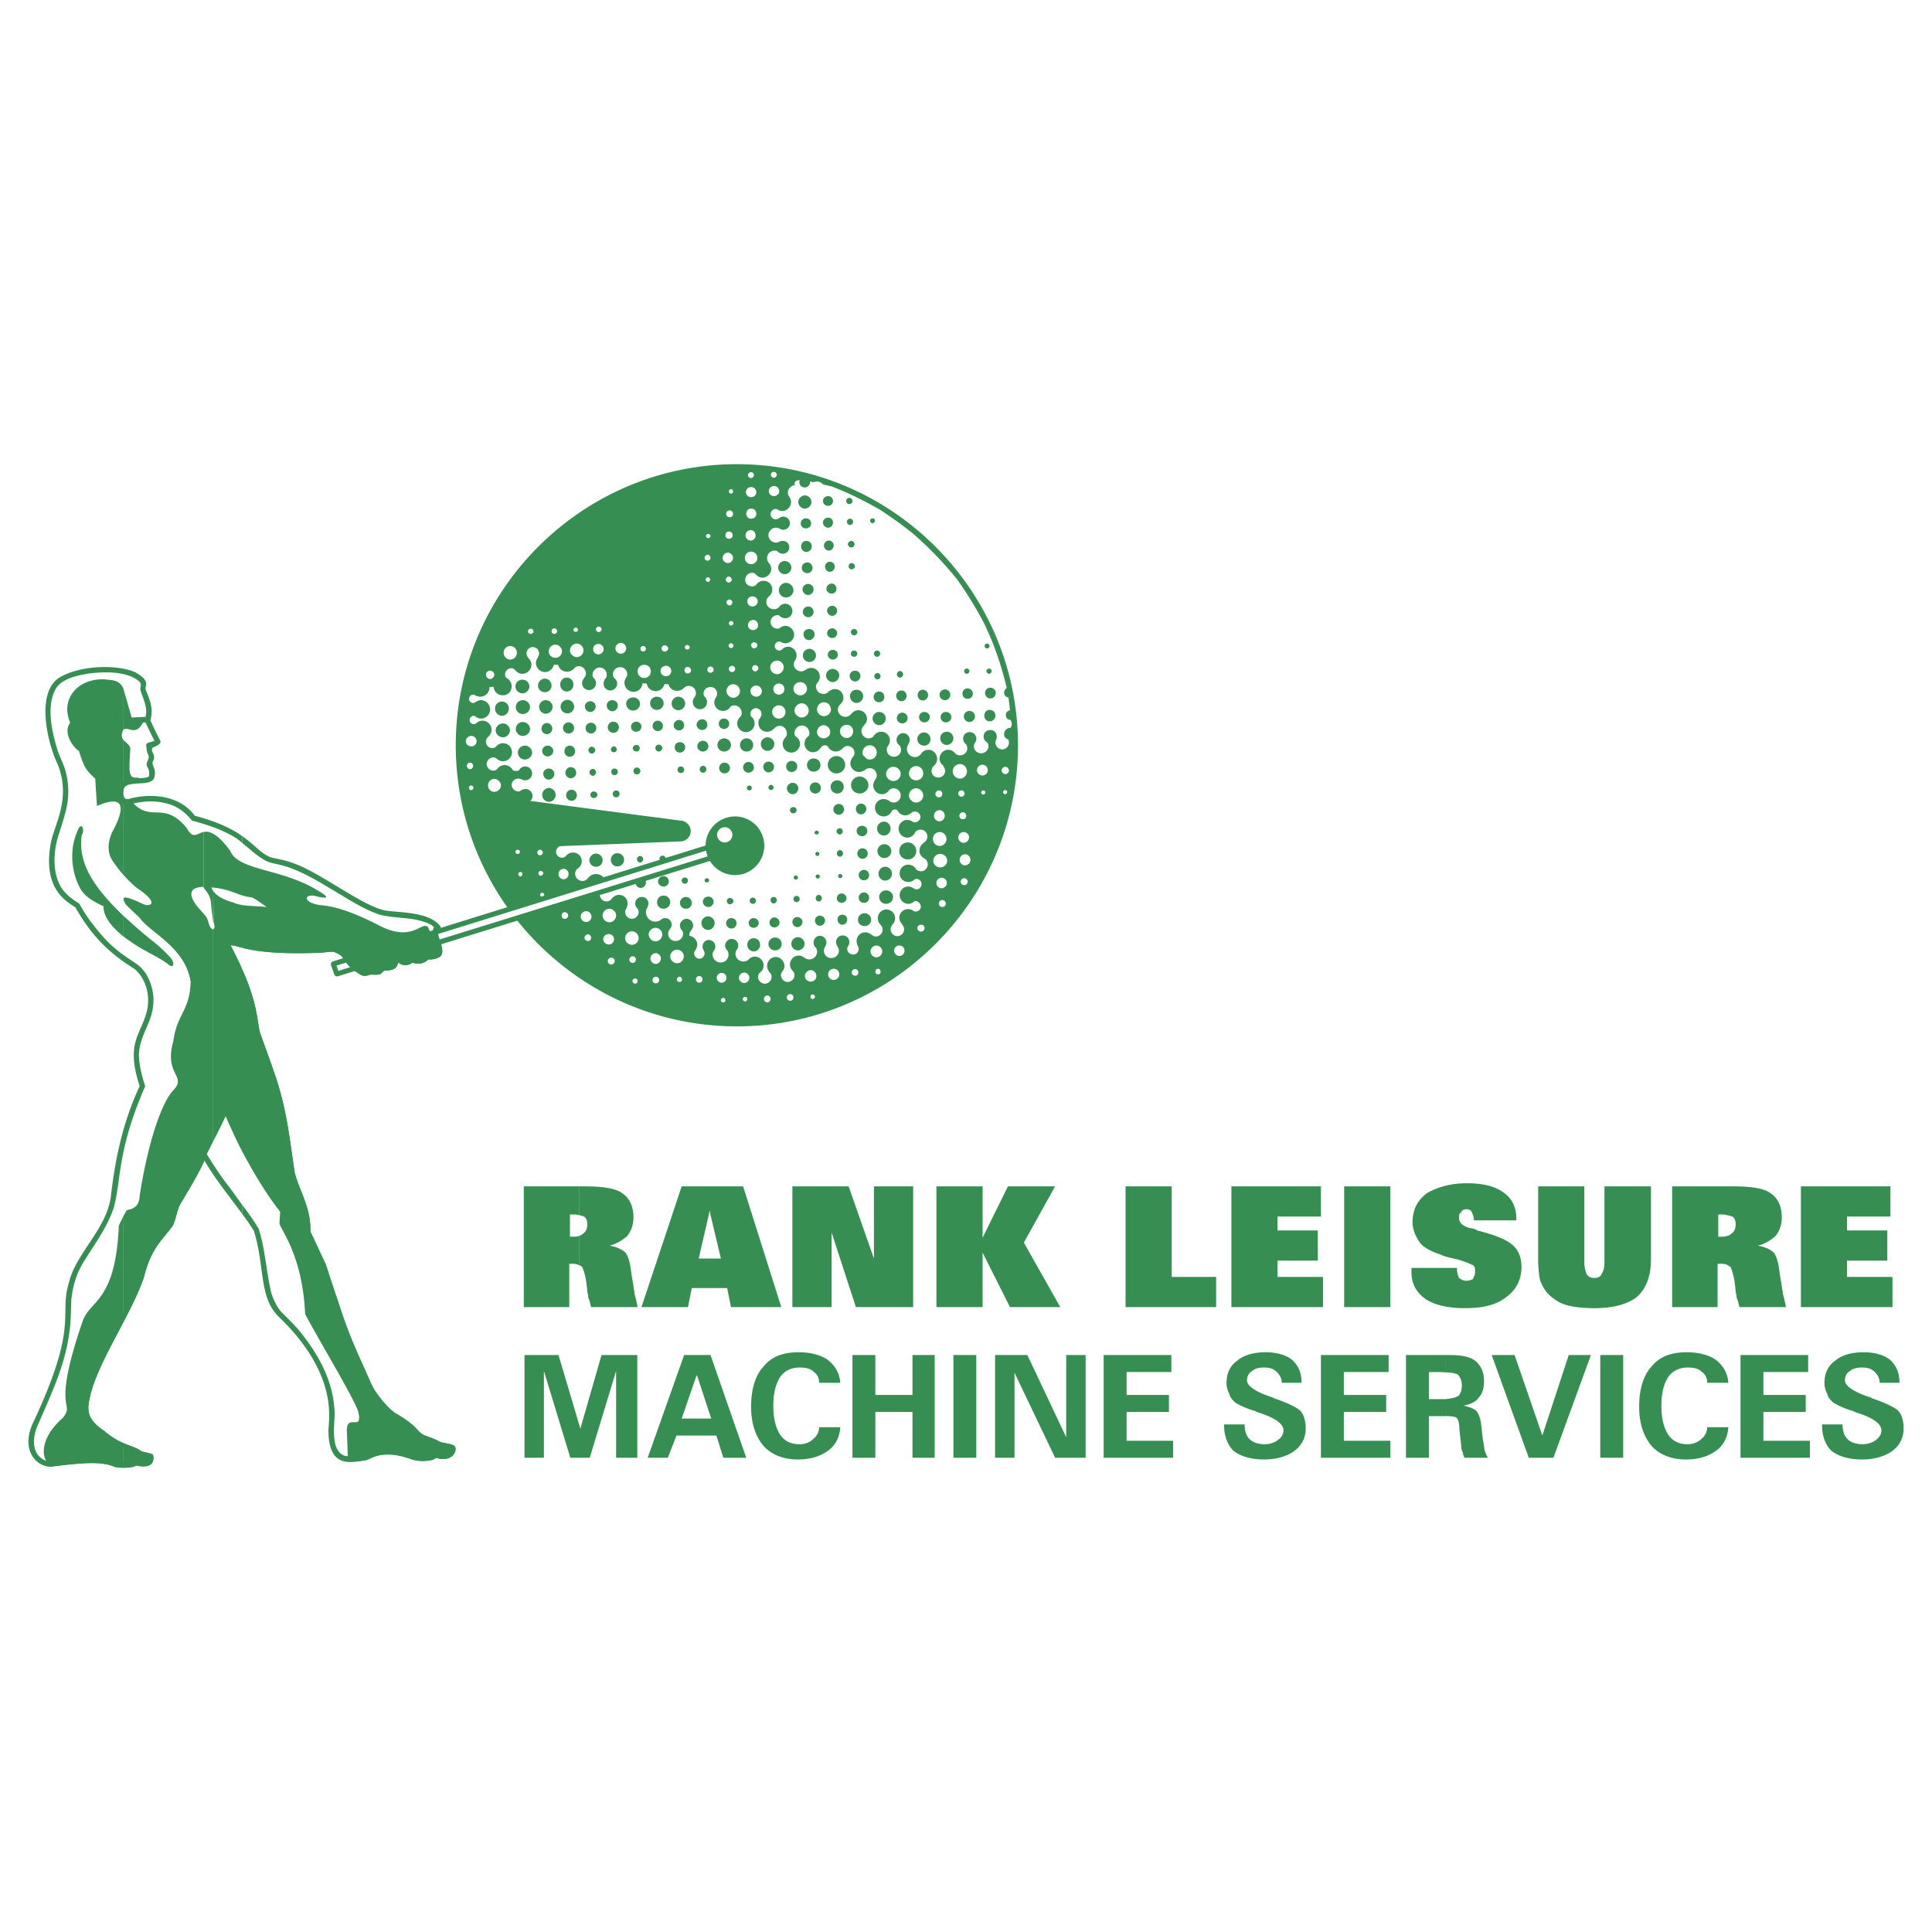 <svg xmlns="http://www.w3.org/2000/svg" width="2500" height="2500" viewBox="0 0 192.756 192.756"><g fill-rule="evenodd" clip-rule="evenodd"><path fill="#fff" d="M0 0h192.756v192.756H0V0z"/><path d="M57.765 123.314v2.91c.138.033.208.104.31.172.104.174.314.797.416 1.49l.104.898c0 .209.105.416.105.727.104.174.173.486.275.9h4.64c-.104-.518-.206-1.002-.312-1.314 0-.312-.102-.588-.102-.797l-.208-1.211c-.105-1.004-.277-1.697-.59-2.113-.31-.311-.898-.588-1.591-.691a4.231 4.231 0 0 0 1.8-1.004c.381-.52.589-1.109.589-1.801 0-1.109-.383-1.939-1.108-2.424-.693-.52-2.011-.693-3.809-.693h-.52v2.875c.241.033.379.104.52.139.205.172.31.381.31.795 0 .381-.104.693-.416.9-.104.106-.24.174-.413.242z" fill="#378e52"/><path d="M57.765 121.238v-2.875h-5.507v12.049h4.538v-4.326h.381c.241 0 .45.068.588.139v-2.91c-.173.07-.417.07-.692.07h-.208v-2.217h.415c.208 0 .346.035.485.07zM70.853 125.566v2.944h1.696l.381 1.902h5.021l-3.809-12.049h-3.289v2.701l1.071 4.502h-1.071zM70.853 121.064v-2.701h-2.841l-4.015 12.049h4.639l.382-1.902h1.835v-2.944H69.71l1.108-4.812.035.31zM82.969 122.969v7.443h-3.913v-12.049h5.611l2.526 7.203v-7.203h3.914v12.049h-5.713l-2.425-7.443zM93.427 130.412v-12.049h4.606v5.125l2.528-5.125h4.707l-3.116 5.61 3.633 6.439h-5.017l-2.735-5.435v5.435h-4.606zM121.334 127.4v3.012h-9.037v-12.049h4.605v9.037h4.432zM122.857 130.412v-12.049h8.932v3.014h-4.328v1.385h4.018v3.011h-4.018v1.627h4.537v3.012h-9.141zM134.107 118.363h4.606v12.049h-4.606v-12.049zM140.824 126.5h4.539v.07c0 .416.102.727.207.934.207.174.484.277.691.277.312 0 .59-.104.693-.172.102-.209.207-.416.207-.623v-.486c-.105-.207-.207-.311-.311-.311-.176-.104-.691-.312-1.387-.52-.691-.174-1.314-.277-1.695-.484-.934-.312-1.73-.693-2.111-1.213-.416-.588-.727-1.314-.727-2.008 0-1.316.518-2.217 1.416-2.908 1.006-.588 2.322-1.004 4.02-1.004 1.592 0 2.805.311 3.602.9.896.588 1.314 1.523 1.314 2.596v.209h-4.227c0-.277-.102-.59-.205-.797-.068-.207-.277-.312-.59-.312-.207 0-.416.105-.484.312-.207.104-.207.311-.207.588 0 .416.379.832 1.213 1.004.172 0 .484.105.586.209 1.695.416 2.908.9 3.496 1.418.627.486.936 1.316.936 2.217 0 1.281-.518 2.285-1.523 3.014-1.002.795-2.318 1.107-4.117 1.107-1.697 0-3.016-.312-3.914-.9-.9-.623-1.422-1.523-1.422-2.631v-.312-.174zM153.465 118.363h4.605v7.617c0 .416.104.797.207 1.109.205.311.416.414.797.414.311 0 .621-.104.727-.414.207-.312.275-.693.275-1.109v-7.617h4.639v7.307c0 1.73-.518 2.943-1.418 3.74-.898.691-2.285 1.107-4.223 1.107-1.074 0-2.078-.105-2.805-.312-.693-.207-1.283-.588-1.801-1.107-.312-.312-.588-.797-.797-1.316-.104-.381-.207-1.211-.207-2.111v-7.308h.001zM172.299 123.314v2.875c.139.068.244.139.346.207.105.174.311.797.416 1.49l.105.898c0 .209.104.416.104.727.102.174.172.486.277.9h4.639c-.104-.518-.207-1.002-.311-1.314 0-.312-.105-.588-.105-.797l-.207-1.211c-.104-1.004-.279-1.697-.59-2.113-.311-.311-.9-.588-1.594-.691a4.226 4.226 0 0 0 1.803-1.004c.381-.52.588-1.109.588-1.801 0-1.109-.381-1.939-1.107-2.424-.691-.52-2.01-.693-3.809-.693h-.555v2.875c.244.033.416.104.555.139.207.172.312.381.312.795 0 .381-.105.693-.416.9a.786.786 0 0 1-.451.242zM172.299 121.238v-2.875h-5.469v12.049h4.533v-4.326h.381c.209 0 .418.033.555.104v-2.875c-.174.07-.416.07-.656.07h-.211v-2.217h.416c.175 0 .345.035.451.07zM179.676 130.412v-12.049h8.929v3.014h-4.328v1.385h4.02v3.011h-4.02v1.627h4.535v3.012h-9.136zM52.329 145.439v-10.248h3.393l2.181 7.34 2.112-7.34h3.567v10.248H61.47v-8.656l-2.632 8.656h-1.939l-2.633-8.656v8.656h-1.937zM69.467 141.527v1.698h2.007l.693 2.214h2.287l-3.567-10.248h-1.42v2.112l.068-.104 1.422 4.328h-1.49zM69.467 137.303v-2.112h-1.211l-3.635 10.248h2.007l.867-2.214h1.972v-1.698h-1.455l1.455-4.224zM83.836 142.393c-.071 1.004-.487 1.836-1.249 2.355-.69.52-1.695.865-2.975.865-1.523 0-2.701-.52-3.462-1.385-.764-.936-1.212-2.182-1.212-3.879 0-1.801.448-3.15 1.212-3.98.831-1.039 2.005-1.455 3.531-1.455 1.211 0 2.216.277 2.906.762.762.59 1.177 1.352 1.249 2.285h-2.114c0-.484-.171-.832-.517-1.072-.312-.348-.832-.451-1.422-.451-.864 0-1.523.346-1.939.936-.45.691-.691 1.627-.691 2.873 0 1.281.241 2.215.691 2.908.416.59 1.004.936 1.939.936.486 0 1.006-.174 1.352-.52.347-.277.587-.693.587-1.178h2.114zM85.048 145.439v-10.248h2.285v3.983h3.706v-3.983h2.215v10.248h-2.215v-4.57h-3.706v4.57h-2.285zM95.122 135.191h2.284v10.248h-2.284v-10.248zM99.279 145.439v-10.248h3.219l3.877 8.205v-8.205h1.939v10.248h-3.046l-4.051-8.482v8.482h-1.938zM110.113 145.439v-10.248h6.754v1.698H112.4v2.285h4.225v1.695H112.4v2.875h4.641v1.695h-6.928zM122.129 142.115h2.045c0 .59.137 1.109.482 1.455s.867.52 1.523.52c.521 0 1.041-.174 1.352-.451.348-.242.52-.588.52-.934 0-.658-.83-1.246-2.457-1.766a.437.437 0 0 1-.176-.07c-.068 0-.174-.104-.24-.104a8.208 8.208 0 0 1-1.939-.83c-.277-.277-.521-.52-.59-.867-.172-.346-.275-.656-.275-1.107 0-.934.344-1.695 1.037-2.182.66-.588 1.697-.865 2.875-.865 1.105 0 2.043.277 2.629.762.59.52.938 1.281.938 2.215v.07h-1.973c0-.484-.244-.832-.488-1.072-.346-.348-.762-.451-1.279-.451s-.934.104-1.176.346c-.348.174-.52.52-.52.936 0 .588.934 1.178 2.527 1.697.102 0 .102.068.102.068 1.352.451 2.182.865 2.631 1.213.416.414.592 1.072.592 1.834 0 .936-.416 1.697-1.109 2.217s-1.768.865-3.047.865c-1.35 0-2.389-.346-3.049-.865-.586-.59-.934-1.455-.934-2.527v-.107h-.001zM131.789 145.439v-10.248h6.754v1.698h-4.469v2.285h4.225v1.695h-4.225v2.875h4.639v1.695h-6.924zM144.184 139.588v1.697h.139c.521 0 .867.068 1.004.174.174.172.279.588.279 1.176l.172 1.523c0 .348.068.59.172.762 0 .174.072.348.176.52h2.354c-.176-.172-.244-.449-.348-.691-.068-.242-.068-.658-.172-1.004l-.174-1.523c-.068-.693-.24-1.109-.484-1.455-.275-.242-.762-.416-1.279-.52.689-.139 1.279-.416 1.523-.83.344-.348.518-.936.518-1.627 0-.9-.346-1.594-.865-2.01-.59-.449-1.42-.588-2.631-.588h-.383v1.73c.59 0 1.041.105 1.248.207.242.244.414.59.414 1.109 0 .484-.172.936-.414 1.072-.281.139-.695.243-1.249.278z" fill="#378e52"/><path d="M144.184 136.922v-1.73h-3.91v10.248h2.285v-4.154h1.625v-1.697h-1.625v-2.699h1.178c.134-.001.31.032.447.032zM154.986 145.439h-2.459l-3.703-10.248h2.285l2.772 8.034 2.631-8.034h2.215l-3.741 10.248zM159.66 135.191h2.285v10.248h-2.285v-10.248zM172.438 142.393c-.068 1.004-.484 1.836-1.246 2.355-.691.52-1.695.865-2.977.865-1.523 0-2.703-.52-3.465-1.385-.762-.936-1.211-2.182-1.211-3.879 0-1.801.449-3.15 1.211-3.98.832-1.039 2.008-1.455 3.531-1.455 1.215 0 2.219.277 2.91.762.762.59 1.178 1.352 1.246 2.285h-2.113c0-.484-.172-.832-.518-1.072-.311-.348-.83-.451-1.418-.451-.869 0-1.525.346-1.939.936-.453.691-.693 1.627-.693 2.873 0 1.281.24 2.215.693 2.908.414.59 1.002.936 1.939.936.484 0 1.002-.174 1.35-.52.346-.277.586-.693.586-1.178h2.114zM173.65 145.439v-10.248h6.75v1.698h-4.464v2.285h4.222v1.695h-4.222v2.875h4.636v1.695h-6.922zM181.787 142.115h2.043c0 .59.139 1.109.484 1.455s.863.52 1.523.52c.518 0 1.039-.174 1.35-.451.346-.242.52-.588.52-.934 0-.658-.83-1.246-2.459-1.766-.07 0-.172-.07-.172-.07-.068 0-.176-.104-.242-.104a8.268 8.268 0 0 1-1.941-.83c-.275-.277-.518-.52-.586-.867-.176-.346-.279-.656-.279-1.107 0-.934.348-1.695 1.041-2.182.656-.588 1.693-.865 2.871-.865 1.109 0 2.043.277 2.633.762.59.52.934 1.281.934 2.215v.07h-1.973c0-.484-.24-.832-.484-1.072-.346-.348-.762-.451-1.279-.451-.521 0-.936.104-1.178.346-.346.174-.521.52-.521.936 0 .588.938 1.178 2.529 1.697.104 0 .104.068.104.068 1.348.451 2.182.865 2.631 1.213.416.414.588 1.072.588 1.834 0 .936-.416 1.697-1.109 2.217-.689.52-1.764.865-3.043.865-1.354 0-2.391-.346-3.047-.865-.592-.59-.936-1.455-.936-2.527v-.107h-.002zM73.517 46.312c15.444 0 28.048 12.604 28.048 28.045 0 15.477-12.604 28.045-28.048 28.045-15.442 0-28.045-12.568-28.045-28.045-.001-15.441 12.602-28.045 28.045-28.045z" fill="#378e52"/><path d="M101.184 73.457l-.695-1.143.381-.554c-.102-.969-.207-1.938-.381-2.908a32.884 32.884 0 0 0-1.625-5.159l-.557-1.247c-.795-1.592-1.729-3.082-2.734-4.536a34.758 34.758 0 0 0-4.569-4.743 42.52 42.52 0 0 0-3.22-2.32c-1.593-.9-3.116-1.662-4.814-2.32-2.043-.415-4.5-1.315-3.426.347l-2.182 2.112.589 1.316-.589 1.004.794 1.211-.863 1.074-2.563 2.285 1.456.935.935 1.212 1.521 1.004-1.211.866.902 1.523-.693 1.039 1.002 1.004 1.11 1.073 1.419.693.968 1.315 1.317.935.796 1.489 1.385.658.969 1.212 1.247.762 1.247 1.281.967-1.143 1.214 1.073 1.071.866 1.318 1.211 2.179-2.25.798-1.143 1.142.797 1.074-1.005 1.107.9 1.214-.726zM74.938 55.038c.346 0 .623.277.623.623s-.277.624-.623.624a.622.622 0 1 1 0-1.247zM74.904 52.891c.277 0 .482.243.482.519 0 .277-.206.52-.482.52a.51.51 0 0 1-.52-.52.51.51 0 0 1 .52-.519zM74.938 50.744c.312 0 .518.208.518.519 0 .277-.206.485-.518.485a.472.472 0 0 1-.484-.485c0-.311.206-.519.484-.519zM74.938 48.598c.277 0 .518.208.518.519 0 .277-.24.484-.518.484s-.519-.208-.519-.484c0-.312.241-.519.519-.519zM77.223 48.493a.51.51 0 0 1 .52.52c0 .277-.243.485-.52.485-.278 0-.521-.208-.521-.485 0-.312.243-.52.521-.52z" fill="#fff"/><path d="M77.395 50.779c.279 0 .521.242.521.52a.532.532 0 0 1-.521.519.532.532 0 0 1-.518-.519c0-.278.243-.52.518-.52zM72.616 55.141c.279 0 .52.243.52.52s-.24.519-.52.519c-.277 0-.517-.242-.517-.519s.24-.52.517-.52zM72.93 48.805c.104 0 .206.104.206.208 0 .139-.102.242-.206.242-.103 0-.209-.104-.209-.242 0-.104.106-.208.209-.208zM70.68 53.271c.102 0 .208.104.208.208s-.105.208-.208.208c-.141 0-.243-.104-.243-.208s.102-.208.243-.208zM70.645 57.6c.104 0 .208.104.208.242a.224.224 0 0 1-.208.208c-.139 0-.245-.104-.245-.208 0-.138.106-.242.245-.242zM75.077 59.503c.277 0 .52.208.52.485a.51.51 0 0 1-.52.52.51.51 0 0 1-.519-.52c0-.277.241-.485.519-.485zM75.146 61.858c.277 0 .485.208.485.52a.474.474 0 0 1-.485.485c-.311 0-.519-.208-.519-.485-.001-.312.207-.52.519-.52zM75.04 57.149c.346 0 .625.312.625.693 0 .381-.279.658-.625.658-.38 0-.69-.277-.69-.658s.31-.693.69-.693zM77.535 65.91a.68.68 0 0 1 .656.657c0 .381-.312.692-.656.692a.694.694 0 0 1-.692-.692c0-.346.311-.657.692-.657zM77.57 61.374c.346 0 .656.312.656.692a.68.68 0 0 1-.656.658c-.381 0-.693-.312-.693-.658 0-.381.312-.692.693-.692zM77.223 59.296c.381 0 .728.346.728.762s-.346.727-.728.727c-.416 0-.762-.312-.762-.727s.347-.762.762-.762zM77.292 54.933c.381 0 .692.346.692.762 0 .381-.312.728-.692.728a.74.74 0 0 1-.762-.728.748.748 0 0 1 .762-.762zM77.429 52.648c.416 0 .727.347.727.762a.732.732 0 0 1-.727.728c-.415 0-.762-.346-.762-.728a.77.77 0 0 1 .762-.762zM79.405 48.39c.413 0 .76.346.76.761 0 .45-.347.762-.76.762-.417 0-.798-.312-.798-.762-.001-.415.38-.761.798-.761zM81.517 48.043c.416 0 .762.347.762.796a.768.768 0 0 1-.762.761c-.45 0-.796-.346-.796-.761 0-.449.346-.796.796-.796zM79.853 68.056a.66.66 0 0 1 .66.657.659.659 0 0 1-.66.658c-.379 0-.691-.277-.691-.658 0-.38.312-.657.691-.657zM82.208 70.064c.38 0 .692.312.692.727 0 .346-.312.658-.692.658-.379 0-.691-.312-.691-.658 0-.416.312-.727.691-.727zM79.993 70.168c.381 0 .692.346.692.727 0 .346-.312.692-.692.692-.38 0-.727-.346-.727-.692 0-.381.347-.727.727-.727zM77.743 70.375c.347 0 .624.312.624.658s-.277.657-.624.657a.659.659 0 1 1 0-1.315zM77.708 68.194c.312 0 .552.242.552.554 0 .312-.24.554-.552.554a.546.546 0 0 1-.554-.554c0-.311.241-.554.554-.554zM82.172 72.349c.347 0 .66.312.66.693 0 .346-.313.623-.66.623-.344 0-.656-.277-.656-.623.001-.381.313-.693.656-.693zM80.028 72.384c.379 0 .727.346.727.761a.757.757 0 0 1-.727.728c-.415 0-.762-.346-.762-.728 0-.415.347-.761.762-.761zM84.493 72.314c.348 0 .625.277.625.658 0 .347-.277.658-.625.658-.381 0-.691-.312-.691-.658 0-.381.309-.658.691-.658zM86.676 72.21c.38 0 .727.347.727.727a.757.757 0 0 1-.727.728.733.733 0 0 1-.729-.728c0-.38.313-.727.729-.727zM84.356 70.064c.379 0 .692.347.692.727 0 .416-.313.727-.692.727-.416 0-.762-.312-.762-.727 0-.38.346-.727.762-.727zM82.138 67.779c.416 0 .729.347.729.727a.712.712 0 0 1-.729.728.732.732 0 0 1-.728-.728.757.757 0 0 1 .728-.727zM79.924 65.528c.381 0 .727.347.727.762 0 .381-.346.692-.727.692-.38 0-.729-.311-.729-.692 0-.415.348-.762.729-.762zM86.779 74.357c.381 0 .693.311.693.727a.694.694 0 0 1-.693.692c-.38 0-.729-.312-.729-.692 0-.416.349-.727.729-.727zM89.203 74.081c.379 0 .692.346.692.727a.695.695 0 0 1-.692.692c-.417 0-.729-.311-.729-.692 0-.382.312-.727.729-.727zM89.134 76.504c.381 0 .728.311.728.727 0 .381-.347.692-.728.692-.38 0-.727-.311-.727-.692a.73.73 0 0 1 .727-.727zM91.417 76.435c.383 0 .694.311.694.727a.694.694 0 0 1-.694.692c-.414 0-.726-.312-.726-.692a.71.71 0 0 1 .726-.727zM91.281 73.942c.415 0 .796.347.796.796 0 .415-.381.796-.796.796a.805.805 0 0 1-.797-.796c0-.449.345-.796.797-.796zM95.782 73.907c.379 0 .728.347.728.762 0 .381-.349.693-.728.693-.381 0-.727-.312-.727-.693 0-.416.346-.762.727-.762zM97.893 73.734c.383 0 .729.312.729.728 0 .381-.346.692-.729.692-.416 0-.729-.311-.729-.692 0-.417.313-.728.729-.728zM100.006 73.388a.693.693 0 0 1 0 1.384.696.696 0 0 1-.693-.692.694.694 0 0 1 .693-.692zM100.246 71.552c.381 0 .695.277.695.693 0 .346-.314.658-.695.658s-.689-.312-.689-.658c0-.415.308-.693.689-.693zM93.773 83.013c.346 0 .658.312.658.692s-.312.693-.658.693c-.416 0-.693-.312-.693-.693s.278-.692.693-.692zM91.833 82.771c.381 0 .694.312.694.692s-.313.692-.694.692c-.378 0-.692-.312-.692-.692s.313-.692.692-.692zM93.806 85.194c.383 0 .694.312.694.692 0 .346-.312.658-.694.658-.379 0-.692-.312-.692-.658 0-.38.313-.692.692-.692zM93.947 87.583a.51.51 0 0 1 .519.519c0 .277-.242.52-.519.52a.51.51 0 0 1-.52-.52c0-.31.208-.519.52-.519zM91.454 87.688c.277 0 .485.243.485.52s-.208.519-.485.519c-.314 0-.554-.242-.554-.519s.24-.52.554-.52zM91.35 89.903c.275 0 .52.277.52.554s-.244.485-.52.485c-.277 0-.521-.208-.521-.485s.244-.554.521-.554zM89.723 94.335c.31 0 .519.207.519.52a.51.51 0 0 1-.519.519.533.533 0 0 1-.52-.519.51.51 0 0 1 .52-.52zM87.438 94.335c.311 0 .587.276.587.588a.606.606 0 0 1-.587.588.608.608 0 0 1-.59-.588.606.606 0 0 1 .59-.588zM89.515 92.05c.381 0 .693.312.693.658 0 .38-.312.693-.693.693-.346 0-.66-.312-.66-.693 0-.346.313-.658.66-.658zM87.403 92.084c.346 0 .658.312.658.658 0 .381-.312.692-.658.692a.694.694 0 0 1-.692-.692c-.001-.346.311-.658.692-.658zM82.934 94.093c.416 0 .762.346.762.762 0 .415-.346.727-.762.727a.71.71 0 0 1-.727-.727c.001-.416.312-.762.727-.762zM80.755 94.162c.416 0 .762.346.762.796a.769.769 0 0 1-.762.762c-.45 0-.796-.347-.796-.762 0-.45.346-.796.796-.796zM74.176 94.37c.45 0 .797.346.797.796 0 .416-.347.762-.797.762-.452 0-.796-.346-.796-.762 0-.45.344-.796.796-.796zM71.891 94.474c.448 0 .794.346.794.761a.782.782 0 0 1-.794.796.804.804 0 0 1-.796-.796c0-.415.379-.761.796-.761zM85.118 94.093c.312 0 .552.277.552.588 0 .312-.241.554-.552.554s-.591-.242-.591-.554c0-.311.279-.588.591-.588zM83.177 96.654c.313 0 .556.242.556.555s-.242.555-.556.555c-.31 0-.552-.242-.552-.555s.242-.555.552-.555zM80.893 96.793c.312 0 .554.277.554.59a.546.546 0 0 1-.554.553c-.313 0-.588-.242-.588-.553 0-.313.275-.59.588-.59zM78.572 96.62c.383 0 .694.312.694.659a.695.695 0 0 1-.694.691c-.346 0-.656-.312-.656-.691a.68.68 0 0 1 .656-.659zM76.323 96.793c.345 0 .658.312.658.693a.682.682 0 0 1-.658.658c-.38 0-.692-.312-.692-.658a.694.694 0 0 1 .692-.693zM67.563 94.75c.346 0 .658.312.658.658 0 .381-.312.693-.658.693a.696.696 0 0 1-.695-.693c.001-.346.313-.658.695-.658zM67.39 92.431c.416 0 .762.346.762.727 0 .416-.346.728-.762.728a.733.733 0 0 1-.729-.728c0-.381.348-.727.729-.727zM63.028 90.319c.381 0 .69.312.69.692 0 .346-.31.658-.69.658a.68.68 0 0 1-.658-.658c0-.381.311-.692.658-.692zM65.382 90.077c.52 0 .935.45.935.935 0 .52-.415.935-.935.935s-.938-.416-.938-.935a.957.957 0 0 1 .938-.935zM65.417 92.569a.68.68 0 0 1 .656.658c0 .381-.31.692-.656.692a.695.695 0 0 1-.693-.692c0-.346.312-.658.693-.658zM63.062 92.916c.346 0 .656.312.656.692a.68.68 0 0 1-.656.658c-.381 0-.693-.311-.693-.658a.695.695 0 0 1 .693-.692zM60.812 90.665c.346 0 .658.312.658.659 0 .38-.312.692-.658.692a.696.696 0 0 1-.694-.692c0-.347.313-.659.694-.659zM60.498 88.587c.381 0 .695.312.695.692 0 .347-.313.658-.695.658a.68.68 0 0 1-.656-.658c0-.38.31-.692.656-.692zM56.068 84.363c.312 0 .588.312.588.624s-.277.589-.588.589c-.313 0-.589-.277-.589-.589s.276-.624.589-.624zM58.111 86.441c.379 0 .692.346.692.728 0 .415-.313.727-.692.727a.732.732 0 0 1-.729-.727c0-.382.346-.728.729-.728zM56.24 86.684c.277 0 .486.242.486.519s-.209.52-.486.52c-.31 0-.518-.243-.518-.52s.208-.519.518-.519zM74.244 97.035c.277 0 .521.244.521.52 0 .277-.244.52-.521.52a.534.534 0 0 1-.52-.52c0-.276.245-.52.52-.52zM71.995 97.07c.275 0 .485.209.485.484 0 .277-.21.486-.485.486a.497.497 0 0 1-.487-.486c0-.275.243-.484.487-.484zM65.417 95.097c.277 0 .519.243.519.52 0 .311-.242.553-.519.553s-.521-.242-.521-.553c0-.278.244-.52.521-.52zM69.779 94.578c.277 0 .519.242.519.554a.532.532 0 0 1-.519.519.531.531 0 0 1-.52-.519c.001-.312.241-.554.52-.554zM58.49 90.908c.277 0 .521.242.521.554 0 .277-.244.52-.521.52-.311 0-.552-.242-.552-.52 0-.312.241-.554.552-.554zM60.741 93.193a.51.51 0 0 1 .521.519c0 .277-.242.52-.521.52-.31 0-.552-.243-.552-.52-.001-.311.242-.519.552-.519zM96.197 87.618c.208 0 .345.174.345.347 0 .208-.137.346-.345.346a.348.348 0 0 1-.348-.346c0-.173.175-.347.348-.347zM94.014 89.8c.209 0 .346.172.346.346 0 .208-.136.346-.346.346-.208 0-.344-.138-.344-.346 0-.174.136-.346.344-.346zM91.904 92.258c.173 0 .346.138.346.346a.372.372 0 0 1-.346.346c-.208 0-.383-.173-.383-.346 0-.208.175-.346.383-.346zM87.61 96.654c.138 0 .243.139.243.312a.236.236 0 0 1-.243.242c-.173 0-.277-.104-.277-.242 0-.173.105-.312.277-.312zM81.067 99.217c.139 0 .242.104.242.242 0 .104-.104.209-.242.209-.104 0-.208-.105-.208-.209 0-.139.103-.242.208-.242zM74.35 99.459c.104 0 .208.104.208.209 0 .137-.104.242-.208.242a.238.238 0 0 1-.243-.242c0-.106.104-.209.243-.209zM72.167 99.562c.104 0 .208.105.208.242 0 .105-.104.209-.208.209-.137 0-.243-.104-.243-.209a.24.24 0 0 1 .243-.242zM78.849 99.182c.173 0 .313.139.313.348 0 .172-.14.311-.313.311-.208 0-.344-.139-.344-.311-.001-.21.136-.348.344-.348zM76.565 99.32c.173 0 .312.174.312.348 0 .172-.138.346-.312.346a.347.347 0 0 1 0-.694zM69.745 97.383c.206 0 .346.139.346.346 0 .174-.14.312-.346.312a.31.31 0 0 1-.312-.312c0-.208.136-.346.312-.346zM65.451 97.451c.171 0 .312.139.312.346a.312.312 0 0 1-.312.312c-.209 0-.346-.139-.346-.312 0-.207.137-.346.346-.346zM63.131 95.409c.171 0 .312.139.312.346 0 .173-.14.312-.312.312-.173 0-.346-.139-.346-.312a.347.347 0 0 1 .346-.346zM60.985 95.547c.173 0 .344.138.344.311a.346.346 0 1 1-.69 0c0-.172.173-.311.346-.311zM53.887 84.779c.138 0 .275.139.275.277s-.137.277-.275.277a.273.273 0 0 1-.277-.277c0-.139.104-.277.277-.277zM53.956 86.891c.104 0 .241.104.241.242 0 .104-.137.243-.241.243-.14 0-.242-.138-.242-.243 0-.138.102-.242.242-.242zM54.095 89.072c.102 0 .208.104.208.208s-.105.208-.208.208a.224.224 0 0 1-.208-.208c0-.104.104-.208.208-.208zM51.914 86.995c.104 0 .208.104.208.208 0 .138-.104.243-.208.243s-.208-.104-.208-.243c0-.104.104-.208.208-.208zM51.636 84.779c.139 0 .242.104.242.208 0 .138-.104.208-.242.208-.104 0-.209-.069-.209-.208 0-.104.106-.208.209-.208zM58.665 93.227c.173 0 .31.139.31.346a.309.309 0 0 1-.31.312c-.175 0-.346-.139-.346-.312 0-.207.171-.346.346-.346zM56.345 91.011c.171 0 .346.139.346.346 0 .173-.175.312-.346.312a.31.31 0 0 1-.312-.312c.001-.207.137-.346.312-.346zM67.806 97.451c.137 0 .24.139.24.277s-.103.242-.24.242c-.139 0-.277-.104-.277-.242s.138-.277.277-.277zM63.374 97.625c.137 0 .241.104.241.242s-.104.277-.241.277c-.138 0-.278-.139-.278-.277s.139-.242.278-.242zM85.324 96.689c.175 0 .313.139.313.346a.31.31 0 0 1-.313.312c-.206 0-.345-.139-.345-.312 0-.207.139-.346.345-.346zM91.904 85.541c.346 0 .658.312.658.692 0 .381-.312.693-.658.693-.416 0-.729-.312-.729-.693 0-.38.313-.692.729-.692zM91.417 78.651c.348 0 .694.311.694.727 0 .381-.346.692-.694.692-.414 0-.726-.311-.726-.692a.71.71 0 0 1 .726-.727zM89.168 78.651c.381 0 .693.311.693.727a.694.694 0 0 1-.693.692c-.382 0-.729-.311-.729-.692 0-.416.347-.727.729-.727zM86.779 76.643c.381 0 .693.312.693.727a.694.694 0 0 1-.693.692c-.416 0-.729-.312-.729-.692 0-.416.314-.727.729-.727zM84.562 74.426c.38 0 .692.312.692.693 0 .346-.312.658-.692.658a.68.68 0 0 1-.656-.658c0-.381.311-.693.656-.693zM95.782 76.227c.379 0 .692.346.692.727s-.313.727-.692.727a.73.73 0 0 1-.727-.727.73.73 0 0 1 .727-.727zM98.033 76.296c.273 0 .518.242.518.554 0 .277-.244.52-.518.52-.314 0-.557-.242-.557-.52a.549.549 0 0 1 .557-.554zM93.598 76.227c.381 0 .695.312.695.692s-.314.658-.695.658c-.344 0-.656-.277-.656-.658s.312-.692.656-.692zM96.127 83.013c.312 0 .553.242.553.519a.546.546 0 0 1-.553.554c-.278 0-.519-.242-.519-.554a.532.532 0 0 1 .519-.519zM96.266 85.229c.312 0 .554.242.554.554a.547.547 0 0 1-.554.554c-.277 0-.521-.243-.521-.554 0-.312.244-.554.521-.554zM96.059 81.04c.208 0 .346.173.346.346 0 .208-.139.346-.346.346a.346.346 0 0 1-.346-.346.369.369 0 0 1 .346-.346zM93.67 78.858c.208 0 .344.173.344.346 0 .208-.137.347-.344.347a.347.347 0 0 1-.346-.347c0-.172.173-.346.346-.346zM95.918 78.858c.175 0 .313.138.313.312s-.139.312-.313.312c-.173 0-.31-.139-.31-.312s.137-.312.31-.312zM100.318 76.504c.17 0 .344.173.344.38 0 .173-.174.346-.344.346-.209 0-.383-.173-.383-.346a.386.386 0 0 1 .383-.38zM98.102 78.858c.104 0 .205.104.205.208s-.102.208-.205.208-.209-.104-.209-.208.105-.208.209-.208zM100.281 78.824c.105 0 .207.104.207.208a.221.221 0 0 1-.207.207.223.223 0 0 1-.207-.207c0-.104.104-.208.207-.208zM93.739 80.832c.275 0 .518.243.518.554 0 .312-.242.554-.518.554a.548.548 0 0 1-.556-.554c0-.311.244-.554.556-.554zM91.281 80.97c.275 0 .552.243.552.52a.569.569 0 0 1-.552.554.547.547 0 0 1-.554-.554c0-.277.242-.52.554-.52zM89.307 80.763c.275 0 .485.243.485.485 0 .277-.21.52-.485.52-.277 0-.487-.243-.487-.52 0-.243.21-.485.487-.485zM82.313 74.357c.241 0 .485.242.485.519s-.244.485-.485.485c-.277 0-.521-.208-.521-.485s.244-.519.521-.519zM75.456 68.402a.57.57 0 0 1 .556.555.57.57 0 0 1-.556.554c-.31 0-.588-.243-.588-.554-.001-.313.278-.555.588-.555zM75.423 70.653c.312 0 .554.276.554.588a.547.547 0 0 1-.554.554.548.548 0 0 1-.556-.554c0-.312.242-.588.556-.588zM73.172 68.264c.344 0 .656.312.656.693a.68.68 0 0 1-.656.657c-.381 0-.692-.312-.692-.657 0-.382.312-.693.692-.693zM73.276 70.375c.381 0 .727.346.727.762 0 .381-.346.692-.727.692-.416 0-.762-.312-.762-.692a.77.77 0 0 1 .762-.762zM77.81 72.418c.381 0 .694.346.694.762a.695.695 0 0 1-.694.692c-.416 0-.762-.312-.762-.692a.77.77 0 0 1 .762-.762zM70.887 68.541c.381 0 .656.277.656.658s-.275.658-.656.658-.694-.277-.694-.658.313-.658.694-.658zM68.739 68.437c.382 0 .694.312.694.727a.695.695 0 0 1-.694.693c-.414 0-.76-.312-.76-.693 0-.415.346-.727.76-.727zM64.274 66.325c.381 0 .658.277.658.657a.636.636 0 0 1-.658.658.638.638 0 0 1-.66-.658c0-.38.279-.657.66-.657zM66.453 66.428c.277 0 .521.208.521.52 0 .277-.244.52-.521.52-.31 0-.551-.242-.551-.52 0-.312.242-.52.551-.52zM61.955 64.143c.277 0 .518.243.518.554 0 .277-.241.52-.518.52-.312 0-.554-.243-.554-.52a.546.546 0 0 1 .554-.554zM51.013 66.671c.31 0 .554.277.554.624a.549.549 0 0 1-.554.554c-.346 0-.623-.243-.623-.554a.62.62 0 0 1 .623-.624zM53.16 64.559a.62.62 0 0 1 .623.624c0 .346-.277.658-.623.658s-.625-.312-.625-.658c0-.348.279-.624.625-.624zM59.702 64.248a.51.51 0 0 1 .521.519c0 .277-.243.52-.521.52a.51.51 0 0 1-.52-.52c0-.312.208-.519.52-.519zM47.031 73.422c.277 0 .52.243.52.52a.51.51 0 0 1-.52.52c-.313 0-.554-.208-.554-.52.001-.277.241-.52.554-.52zM51.706 77.681c.346 0 .623.277.623.624s-.277.657-.623.657-.66-.311-.66-.657.314-.624.66-.624zM49.317 77.715c.346 0 .658.277.658.659 0 .346-.312.623-.658.623a.621.621 0 0 1-.625-.623c0-.381.278-.659.625-.659zM49.213 75.569c.346 0 .621.312.621.658s-.275.658-.621.658-.658-.312-.658-.658.312-.658.658-.658zM49.107 73.353c.381 0 .66.277.66.658 0 .346-.279.623-.66.623a.619.619 0 0 1-.621-.623c0-.381.275-.658.621-.658zM57.555 64.212c.348 0 .66.312.66.692a.681.681 0 0 1-.66.658c-.379 0-.69-.312-.69-.658 0-.38.311-.692.69-.692zM61.883 66.567c.383 0 .695.312.695.692a.673.673 0 0 1-.695.692c-.413 0-.725-.277-.725-.692 0-.38.312-.692.725-.692zM59.842 66.602c.381 0 .692.311.692.727 0 .381-.312.692-.692.692s-.727-.312-.727-.692a.731.731 0 0 1 .727-.727zM57.765 66.463c.379 0 .693.346.693.727a.693.693 0 0 1-1.385 0c-.001-.38.309-.727.692-.727zM55.409 64.316c.346 0 .66.312.66.658a.659.659 0 0 1-.66.658.635.635 0 0 1-.656-.658.655.655 0 0 1 .656-.658zM50.909 64.455c.381 0 .658.311.658.658 0 .381-.277.692-.658.692-.383 0-.66-.312-.66-.692a.658.658 0 0 1 .66-.658zM48.901 66.913c.206 0 .416.173.416.416 0 .208-.21.416-.416.416a.42.42 0 0 1-.415-.416c0-.243.171-.416.415-.416zM47.205 69.302c.242 0 .416.208.416.416a.4.4 0 0 1-.416.415.42.42 0 0 1-.417-.415c-.001-.208.207-.416.417-.416zM47.274 71.414c.208 0 .416.208.416.416a.421.421 0 0 1-.416.416.4.4 0 0 1-.416-.416c0-.208.173-.416.416-.416zM46.893 76.088c.171 0 .312.139.312.312s-.141.346-.312.346c-.175 0-.312-.173-.312-.346a.31.31 0 0 1 .312-.312zM46.995 78.374c.139 0 .245.103.245.242 0 .104-.106.208-.245.208a.201.201 0 0 1-.208-.208c0-.139.071-.242.208-.242zM75.25 64.074c.136 0 .311.139.311.312 0 .139-.175.312-.311.312-.173 0-.312-.173-.312-.312a.31.31 0 0 1 .312-.312zM77.743 64.005c.242 0 .448.208.448.45 0 .242-.206.45-.448.45a.458.458 0 0 1-.45-.45.457.457 0 0 1 .45-.45zM75.354 66.359c.137 0 .312.138.312.312s-.175.311-.312.311a.311.311 0 1 1 0-.623zM73.034 66.428a.31.31 0 0 1 .311.312.312.312 0 1 1-.311-.312zM72.93 64.178c.137 0 .243.104.243.242 0 .104-.105.243-.243.243-.103 0-.244-.139-.244-.243 0-.138.141-.242.244-.242zM72.93 61.962c.137 0 .243.104.243.208a.237.237 0 0 1-.243.242c-.103 0-.209-.104-.209-.242 0-.104.106-.208.209-.208zM68.567 64.351c.139 0 .24.104.24.242 0 .104-.102.208-.24.208-.14 0-.242-.104-.242-.208 0-.138.102-.242.242-.242zM68.602 66.532c.171 0 .347.173.347.347 0 .173-.175.311-.347.311a.309.309 0 0 1-.312-.311c.001-.173.137-.347.312-.347zM70.887 66.498a.31.31 0 0 1 .31.312.31.31 0 0 1-.31.311.31.31 0 0 1-.312-.311.31.31 0 0 1 .312-.312zM66.317 64.386c.173 0 .344.139.344.312s-.171.312-.344.312a.312.312 0 1 1 0-.624zM64.17 64.455a.27.27 0 0 1 .274.277c0 .139-.136.277-.274.277a.296.296 0 0 1-.277-.277c0-.173.137-.277.277-.277zM59.736 62.516c.141 0 .279.104.279.277 0 .138-.138.277-.279.277-.136 0-.275-.139-.275-.277 0-.173.139-.277.275-.277zM55.307 62.689c.136 0 .276.139.276.277a.274.274 0 0 1-.276.277c-.174 0-.279-.104-.279-.277 0-.138.105-.277.279-.277zM52.953 62.724c.136 0 .274.104.274.277 0 .138-.138.242-.274.242-.139 0-.279-.104-.279-.242a.274.274 0 0 1 .279-.277zM57.454 62.62c.102 0 .208.104.208.208 0 .139-.106.208-.208.208-.139 0-.244-.069-.244-.208-.001-.104.105-.208.244-.208zM72.721 53.029c.209 0 .38.173.38.38 0 .208-.171.347-.38.347-.206 0-.346-.139-.346-.347 0-.207.14-.38.346-.38zM70.61 55.349c.138 0 .277.138.277.312a.298.298 0 0 1-.277.277c-.173 0-.312-.138-.312-.277a.31.31 0 0 1 .312-.312zM74.938 47.108c.139 0 .277.138.277.277 0 .173-.139.312-.277.312a.311.311 0 0 1-.312-.312c0-.138.139-.277.312-.277zM77.189 47.074c.173 0 .311.139.311.277a.31.31 0 0 1-.311.312c-.141 0-.277-.139-.277-.312 0-.139.136-.277.277-.277zM72.721 57.53c.14 0 .279.138.279.312 0 .138-.139.277-.279.277-.171 0-.31-.139-.31-.277a.31.31 0 0 1 .31-.312zM72.792 59.815c.138 0 .275.139.275.277 0 .172-.137.311-.275.311a.31.31 0 0 1-.312-.311c0-.138.136-.277.312-.277zM72.792 50.917c.208 0 .344.173.344.346 0 .208-.136.346-.344.346a.346.346 0 0 1-.347-.346.37.37 0 0 1 .347-.346zM69.535 92.535c.416 0 .763.346.763.762s-.348.762-.763.762c-.414 0-.762-.346-.762-.762s.348-.762.762-.762zM51.496 75.465c.417 0 .729.312.729.727s-.312.727-.729.727c-.416 0-.762-.312-.762-.727s.347-.727.762-.727z" fill="#fff"/><path fill="#fff" d="M53.194 65.043l1.213 1.316 1.833-.069 1.283.554 1.142 1.212 1.004-.797 1.108 1.005 1.039-1.005 1.523.901 4.19.138 2.25 1.628 1.074-.831 3.668 2.977 1.004-.9.969.935 2.391 2.043 1.212-.866 2.181 1.697 1.143-.555 1.281.624.692 1.316 1.523.9.901 1.35 1.385.727-1.11 1.212 1.143.693 1.248-.416.797.658-.935 1.142 1.487.797.798 1.592-.798 1.212-1.314.831 1.071 1.074-1.002 1.004 1.108 1.246-2.217 2.389-1.072-1.038-.969.969-2.459 2.008-.9-.692-1.145.865-1.142-.934-1.071.934-2.115 2.562-1.348-1.178-.971 1.213-2.111-2.32-1.212-.796-.865.762-1.489-.59-.761.693-.9-1.004.311-.865-.727-1.247-.97.969-1.246-.588-1.041-1.489-1.279-.934-.902.865-1.071-.657-1.457-1.143-2.352-1.939-1.143-1.316-.969-1.108-3.705-5.574-.729-.97.866-1.212-1.108-.865-1.037.796-1.283-.762 1.283-1.108-1.248-1.107-1.212-1.559-.831-.588 1.145-1.212-1.039-.866 1.246-1.177 1.904-.138.726-1.143 2.113-2.251z"/><path d="M67.875 81.871c.553 0 1.039.485 1.039 1.039 0 .589-.486 1.039-1.039 1.039l-19.354.762-1.733-5.609 21.087 2.769zM100.627 68.61v.97c-.24 0-.449-.208-.449-.485 0-.243.209-.485.449-.485zM100.836 70.86c.277 0 .486.208.486.485a.474.474 0 0 1-.486.484.474.474 0 0 1-.484-.484c0-.277.209-.485.484-.485zM98.723 70.826c.346 0 .59.242.59.588 0 .277-.244.554-.59.554-.309 0-.518-.277-.518-.554 0-.346.209-.588.518-.588zM96.717 70.929c.311 0 .555.243.555.554a.57.57 0 0 1-.555.554.571.571 0 0 1-.556-.554c0-.311.244-.554.556-.554zM100.768 72.626c.309 0 .586.277.586.623 0 .312-.277.554-.586.554-.312 0-.59-.243-.59-.554 0-.346.277-.623.59-.623zM92.631 74.807c.483 0 .866.416.866.9 0 .485-.383.9-.866.9a.917.917 0 0 1-.9-.9c0-.484.415-.9.9-.9zM94.603 74.807c.487 0 .866.416.866.866a.856.856 0 0 1-.866.865.857.857 0 0 1-.864-.865.88.88 0 0 1 .864-.866zM83.315 68.749c.45 0 .831.38.831.865 0 .45-.381.831-.831.831-.483 0-.864-.381-.864-.831a.857.857 0 0 1 .864-.865zM85.704 75.292a.88.88 0 0 1 .868.866.857.857 0 0 1-.868.865.877.877 0 0 1-.864-.865c0-.45.414-.866.864-.866zM59.461 87.203a1.04 1.04 0 0 1 1.037 1.039c0 .589-.448 1.039-1.037 1.039-.554 0-1.004-.45-1.004-1.039.001-.554.451-1.039 1.004-1.039zM57.176 85.056c.485 0 .865.381.865.865 0 .485-.38.866-.865.866s-.866-.381-.866-.866a.858.858 0 0 1 .866-.865zM61.745 89.28c.521 0 .867.381.867.866 0 .484-.346.865-.867.865-.45 0-.831-.381-.831-.865 0-.485.38-.866.831-.866zM68.706 93.366c.448 0 .863.415.863.866 0 .485-.416.9-.863.9a.917.917 0 0 1-.9-.9c0-.451.415-.866.9-.866zM75.317 95.443c.485 0 .868.416.868.866 0 .52-.383.865-.868.865-.482 0-.863-.346-.863-.865 0-.451.38-.866.863-.866zM77.395 95.478c.45 0 .866.416.866.9 0 .45-.416.866-.866.866a.88.88 0 0 1-.864-.866c0-.484.381-.9.864-.9zM79.682 95.339c.483 0 .866.416.866.901a.881.881 0 0 1-.866.865.879.879 0 0 1-.866-.865c0-.485.379-.901.866-.901zM86.33 93.019c.45 0 .864.382.864.866a.877.877 0 0 1-.864.865.857.857 0 0 1-.866-.865c0-.484.381-.866.866-.866zM88.439 90.734a.88.88 0 0 1 .868.866c0 .484-.381.9-.868.9-.483 0-.864-.416-.864-.9a.881.881 0 0 1 .864-.866zM90.588 90.7c.485 0 .9.381.9.865 0 .485-.416.866-.9.866a.88.88 0 0 1-.865-.866c0-.484.415-.865.865-.865zM90.623 88.449a.88.88 0 0 1 .866.866c0 .45-.416.865-.866.865a.88.88 0 0 1-.865-.865.856.856 0 0 1 .865-.866zM90.623 86.268c.485 0 .866.38.866.865a.858.858 0 0 1-.866.866.857.857 0 0 1-.865-.866.855.855 0 0 1 .865-.865zM92.596 83.983c.484 0 .866.416.866.9 0 .45-.381.831-.866.831s-.865-.381-.865-.831c0-.485.38-.9.865-.9zM90.588 84.052c.451 0 .83.38.83.865 0 .45-.379.831-.83.831-.521 0-.865-.381-.865-.831 0-.484.344-.865.865-.865zM90.519 81.801a.88.88 0 0 1 .865.866c0 .484-.381.9-.865.9-.487 0-.868-.416-.868-.9a.88.88 0 0 1 .868-.866zM90.311 79.62c.483 0 .864.381.864.866 0 .45-.381.865-.864.865-.45 0-.865-.415-.865-.865a.88.88 0 0 1 .865-.866zM88.165 79.724c.484 0 .865.381.865.866s-.381.865-.865.865c-.486 0-.868-.38-.868-.865s.381-.866.868-.866zM87.922 73.007c.484 0 .864.381.864.866 0 .45-.379.866-.864.866a.88.88 0 0 1-.866-.866c0-.485.382-.866.866-.866zM80.651 60.508c.275 0 .52.242.52.554a.533.533 0 0 1-.52.519c-.312 0-.554-.242-.554-.519 0-.312.242-.554.554-.554zM80.615 58.257c.312 0 .556.243.556.554a.571.571 0 0 1-.556.554c-.275 0-.552-.277-.552-.554a.568.568 0 0 1 .552-.554zM80.547 56.111c.275 0 .52.242.52.554 0 .277-.245.52-.52.52-.313 0-.554-.243-.554-.52 0-.312.241-.554.554-.554zM80.27 47.559c.31 0 .552.242.552.554 0 .277-.243.519-.552.519a.532.532 0 0 1-.519-.519c0-.312.242-.554.519-.554zM80.444 53.964c.311 0 .551.243.551.554 0 .277-.24.554-.551.554-.279 0-.52-.277-.52-.554 0-.311.241-.554.52-.554zM80.407 51.714a.51.51 0 0 1 .519.519c0 .277-.241.484-.519.484-.277 0-.518-.208-.518-.484 0-.312.241-.519.518-.519zM80.305 49.428c.346 0 .657.312.657.658s-.312.658-.657.658c-.346 0-.66-.312-.66-.658s.314-.658.66-.658zM78.156 51.541c.349 0 .66.312.66.658a.681.681 0 0 1-.66.657.657.657 0 0 1 0-1.315zM78.089 53.964c.38 0 .657.277.657.624a.636.636 0 0 1-.657.658.659.659 0 0 1-.66-.658c0-.347.314-.624.66-.624zM78.297 55.972c.344 0 .658.312.658.658s-.314.657-.658.657a.657.657 0 1 1 0-1.315zM78.435 58.153c.381 0 .727.347.727.727a.732.732 0 0 1-.727.728.71.71 0 0 1-.727-.728c0-.38.312-.727.727-.727zM78.332 60.231a.73.73 0 0 1 .725.727c0 .416-.31.728-.725.728a.732.732 0 0 1-.727-.728.755.755 0 0 1 .727-.727zM78.053 49.221c.452 0 .867.416.867.865 0 .485-.416.9-.867.9-.483 0-.864-.416-.864-.9 0-.45.381-.865.864-.865zM76.079 55.903c.452 0 .866.381.866.866 0 .45-.414.865-.866.865a.879.879 0 0 1-.863-.865.856.856 0 0 1 .863-.866zM76.185 57.946c.483 0 .864.381.864.865a.857.857 0 0 1-.864.866.86.86 0 0 1-.868-.866c0-.484.383-.865.868-.865zM78.366 62.447c.45 0 .865.416.865.865a.88.88 0 0 1-.865.866.856.856 0 0 1-.866-.866c0-.45.379-.865.866-.865zM78.641 64.524c.452 0 .833.416.833.865 0 .485-.381.866-.833.866a.856.856 0 0 1-.864-.866c0-.449.379-.865.864-.865zM80.926 66.636c.484 0 .865.381.865.866s-.381.865-.865.865c-.448 0-.864-.38-.864-.865s.416-.866.864-.866zM85.637 70.86c.482 0 .863.381.863.866 0 .45-.381.831-.863.831-.451 0-.866-.381-.866-.831a.88.88 0 0 1 .866-.866zM87.992 77.474c.482 0 .829.416.829.9 0 .45-.346.865-.829.865a.878.878 0 0 1-.866-.865c-.001-.485.378-.9.866-.9zM85.776 77.474c.45 0 .865.38.865.865 0 .451-.415.831-.865.831-.485 0-.868-.38-.868-.831 0-.485.383-.865.868-.865zM83.456 75.431a.88.88 0 0 1 .866.866.857.857 0 0 1-.866.865.858.858 0 0 1-.868-.865.88.88 0 0 1 .868-.866zM83.384 73.25c.487 0 .868.381.868.865a.88.88 0 0 1-.868.866.88.88 0 0 1-.865-.866c0-.485.381-.865.865-.865zM81.101 73.319c.484 0 .866.38.866.865a.859.859 0 0 1-.866.866c-.45 0-.831-.381-.831-.866s.381-.865.831-.865zM78.955 73.353c.45 0 .863.381.863.866s-.413.866-.863.866c-.485 0-.865-.381-.865-.866s.379-.866.865-.866zM76.531 71.276c.483 0 .864.381.864.866s-.38.865-.864.865c-.485 0-.865-.38-.865-.865s.38-.866.865-.866zM72.134 69.198c.482 0 .866.416.866.9 0 .451-.383.831-.866.831-.485 0-.866-.38-.866-.831 0-.484.381-.9.866-.9zM74.419 71.311c.485 0 .865.38.865.865s-.38.866-.865.866c-.45 0-.868-.381-.868-.866s.418-.865.868-.865zM63.478 72.003c.277 0 .519.208.519.485 0 .312-.242.519-.519.519s-.52-.208-.52-.519c0-.278.243-.485.52-.485zM65.623 71.899c.279 0 .521.243.521.52a.51.51 0 0 1-.521.519.51.51 0 0 1-.518-.519c0-.277.243-.52.518-.52zM76.667 75.984c.313 0 .556.243.556.52a.548.548 0 0 1-.556.554c-.275 0-.517-.243-.517-.554 0-.277.242-.52.517-.52zM96.542 68.679c.278 0 .521.242.521.519 0 .312-.243.52-.521.52-.31 0-.518-.208-.518-.52a.51.51 0 0 1 .518-.519zM98.795 68.61c.309 0 .553.242.553.519a.547.547 0 0 1-.553.554c-.277 0-.52-.242-.52-.554 0-.277.243-.519.52-.519zM94.293 68.783c.277 0 .519.243.519.52 0 .312-.242.554-.519.554a.546.546 0 0 1-.554-.554c0-.278.24-.52.554-.52zM92.077 68.818c.275 0 .519.242.519.519 0 .312-.244.554-.519.554-.312 0-.521-.242-.521-.554a.51.51 0 0 1 .521-.519zM89.928 68.887c.313 0 .52.242.52.554a.509.509 0 0 1-.52.519.531.531 0 0 1-.518-.519c.001-.312.241-.554.518-.554zM87.712 68.991c.279 0 .521.243.521.554 0 .277-.242.52-.521.52-.31 0-.552-.242-.552-.52a.547.547 0 0 1 .552-.554zM85.324 66.913c.276 0 .521.243.521.52 0 .312-.245.554-.521.554a.547.547 0 0 1-.553-.554c0-.277.243-.52.553-.52zM74.66 76.02c.313 0 .556.242.556.554 0 .277-.242.519-.556.519a.532.532 0 0 1-.518-.519c0-.313.242-.554.518-.554zM94.36 71.034c.313 0 .557.208.557.519 0 .277-.243.52-.557.52a.533.533 0 0 1-.517-.52c0-.312.242-.519.517-.519zM92.213 71.034c.313 0 .554.208.554.519 0 .277-.24.52-.554.52a.534.534 0 0 1-.518-.52.51.51 0 0 1 .518-.519zM90.032 71.103c.279 0 .521.243.521.554a.533.533 0 0 1-.521.519c-.31 0-.554-.242-.554-.519a.549.549 0 0 1 .554-.554zM72.27 76.088c.313 0 .557.242.557.554 0 .277-.243.519-.557.519a.533.533 0 0 1-.519-.519c0-.311.244-.554.519-.554zM70.125 73.907c.312 0 .554.243.554.555 0 .277-.243.52-.554.52-.277 0-.556-.243-.556-.52 0-.312.28-.555.556-.555zM67.838 74.045a.51.51 0 0 1 .52.52c0 .277-.24.52-.52.52a.51.51 0 0 1-.518-.52c.001-.312.209-.52.518-.52zM88.407 88.83c.379 0 .693.312.693.658a.695.695 0 0 1-.693.692.695.695 0 0 1-.694-.692c-.001-.346.311-.658.694-.658zM88.303 86.476c.381 0 .692.311.692.692 0 .38-.311.692-.692.692a.693.693 0 0 1 0-1.384zM88.233 84.225c.381 0 .693.312.693.692s-.312.692-.693.692c-.38 0-.692-.312-.692-.692s.312-.692.692-.692zM88.199 81.975c.346 0 .656.311.656.693 0 .38-.31.692-.656.692a.697.697 0 0 1-.695-.692c0-.382.314-.693.695-.693zM63.928 87.514a.53.53 0 0 1 .517.52c0 .312-.24.554-.517.554-.313 0-.519-.242-.519-.554 0-.278.205-.52.519-.52zM66.211 87.411c.278 0 .519.242.519.52a.51.51 0 0 1-.519.519c-.31 0-.554-.208-.554-.519 0-.278.245-.52.554-.52zM68.427 89.488c.346 0 .59.277.59.589a.564.564 0 0 1-.59.588.585.585 0 0 1-.589-.588c0-.312.28-.589.589-.589zM61.608 85.125a.658.658 0 1 1 0 1.316.638.638 0 0 1-.66-.658c0-.381.279-.658.66-.658zM59.461 85.16c.381 0 .656.312.656.658a.635.635 0 0 1-.656.658.658.658 0 0 1-.658-.658c0-.347.313-.658.658-.658zM64.03 89.488c.381 0 .66.277.66.658 0 .38-.279.657-.66.657a.656.656 0 0 1-.656-.657c0-.381.31-.658.656-.658zM66.211 89.349c.348 0 .657.277.657.658s-.31.657-.657.657c-.379 0-.656-.276-.656-.657s.278-.658.656-.658zM68.498 91.669a.68.68 0 0 1 .656.657c0 .381-.31.692-.656.692s-.66-.311-.66-.692c0-.345.314-.657.66-.657zM70.645 91.426c.344 0 .658.312.658.658 0 .381-.313.693-.658.693-.381 0-.66-.312-.66-.693a.66.66 0 0 1 .66-.658zM70.68 89.454c.277 0 .517.208.517.519 0 .277-.24.52-.517.52-.313 0-.554-.242-.554-.52-.001-.312.24-.519.554-.519zM72.964 91.6c.312 0 .518.208.518.519 0 .277-.206.52-.518.52a.532.532 0 0 1-.52-.52.51.51 0 0 1 .52-.519zM75.181 91.6c.275 0 .519.208.519.484 0 .277-.244.485-.519.485a.497.497 0 0 1-.487-.485c0-.276.244-.484.487-.484zM77.258 91.531c.276 0 .519.242.519.519 0 .243-.242.485-.519.485a.495.495 0 0 1-.485-.485c0-.277.208-.519.485-.519zM79.543 91.496c.274 0 .519.208.519.485s-.245.52-.519.52c-.243 0-.487-.243-.487-.52s.245-.485.487-.485zM81.792 91.357c.279 0 .521.208.521.485s-.243.52-.521.52c-.275 0-.482-.243-.482-.52a.472.472 0 0 1 .482-.485zM84.042 91.254c.279 0 .484.208.484.485s-.206.519-.484.519c-.277 0-.483-.242-.483-.519a.472.472 0 0 1 .483-.485zM70.712 93.781a.658.658 0 1 1 0 1.316c-.346 0-.622-.311-.622-.658 0-.346.276-.658.622-.658zM73 93.677a.658.658 0 1 1 0 1.316.683.683 0 0 1-.66-.658.682.682 0 0 1 .66-.658zM75.215 93.608c.346 0 .622.277.622.658 0 .346-.276.658-.622.658a.658.658 0 0 1-.658-.658.637.637 0 0 1 .658-.658zM77.328 93.539c.38 0 .657.277.657.623 0 .38-.277.658-.657.658a.659.659 0 0 1-.66-.658c-.001-.346.313-.623.66-.623zM79.613 93.504c.346 0 .657.312.657.658s-.311.658-.657.658a.658.658 0 1 1 0-1.316zM81.792 93.366a.66.66 0 0 1 .66.658c0 .38-.279.657-.66.657-.344 0-.621-.277-.621-.657-.001-.347.276-.658.621-.658zM84.079 93.331c.379 0 .656.277.656.658a.657.657 0 1 1-1.313 0 .634.634 0 0 1 .657-.658zM66.352 91.6c.379 0 .658.277.658.658 0 .346-.279.623-.658.623a.62.62 0 0 1-.624-.623c0-.381.275-.658.624-.658zM86.26 91.115c.346 0 .656.277.656.658 0 .346-.31.623-.656.623-.381 0-.66-.277-.66-.623 0-.381.279-.658.66-.658zM83.973 89.142c.244 0 .484.208.484.485 0 .242-.24.45-.484.45-.277 0-.483-.208-.483-.45 0-.278.206-.485.483-.485zM86.191 89.038c.31 0 .52.242.52.52 0 .312-.21.52-.52.52a.512.512 0 0 1-.521-.52c0-.278.244-.52.521-.52zM86.191 86.787c.31 0 .52.243.52.52 0 .311-.21.519-.52.519a.511.511 0 0 1-.521-.519c0-.277.244-.52.521-.52zM86.05 84.64c.313 0 .521.208.521.52 0 .277-.208.52-.521.52a.533.533 0 0 1-.518-.52.511.511 0 0 1 .518-.52zM86.018 82.39c.277 0 .517.208.517.519 0 .277-.24.52-.517.52-.313 0-.554-.243-.554-.52 0-.311.24-.519.554-.519zM85.914 80.174c.277 0 .519.242.519.519 0 .312-.242.554-.519.554-.314 0-.52-.242-.52-.554a.51.51 0 0 1 .52-.519zM83.696 80.208c.277 0 .521.243.521.554 0 .277-.244.52-.521.52-.312 0-.552-.243-.552-.52 0-.31.24-.554.552-.554zM82.625 49.498c.275 0 .485.208.485.485s-.209.485-.485.485c-.277 0-.519-.208-.519-.485s.242-.485.519-.485zM82.625 51.644c.275 0 .485.208.485.485s-.209.519-.485.519c-.277 0-.519-.242-.519-.519s.242-.485.519-.485zM82.694 53.93c.275 0 .483.242.483.485 0 .276-.208.519-.483.519-.277 0-.486-.242-.486-.519 0-.244.209-.485.486-.485zM82.798 56.042c.277 0 .485.243.485.484 0 .277-.208.52-.485.52-.279 0-.485-.242-.485-.52 0-.242.206-.484.485-.484zM82.969 58.223c.278 0 .486.242.486.519a.474.474 0 0 1-.486.485c-.275 0-.518-.208-.518-.485a.533.533 0 0 1 .518-.519zM83.04 60.439c.243 0 .483.208.483.484 0 .277-.24.519-.483.519a.534.534 0 0 1-.521-.519c0-.277.244-.484.521-.484zM83.04 62.689c.243 0 .483.208.483.484 0 .277-.24.485-.483.485-.276 0-.521-.208-.521-.485 0-.276.244-.484.521-.484zM83.109 64.835c.24 0 .485.208.485.485a.497.497 0 0 1-.485.485c-.277 0-.521-.208-.521-.485s.245-.485.521-.485zM80.721 62.758c.309 0 .551.208.551.52s-.242.588-.551.588c-.313 0-.556-.277-.556-.588s.242-.52.556-.52zM80.755 64.732a.68.68 0 0 1 .656.658.656.656 0 1 1-1.314 0 .68.68 0 0 1 .658-.658zM83.075 66.74c.347 0 .658.277.658.658a.68.68 0 0 1-.658.658.682.682 0 0 1-.658-.658c0-.381.312-.658.658-.658zM85.464 68.818c.346 0 .656.277.656.623 0 .381-.31.692-.656.692-.381 0-.658-.312-.658-.692 0-.346.277-.623.658-.623zM87.712 71.034c.381 0 .658.277.658.657a.658.658 0 0 1-.658.658.681.681 0 0 1-.656-.658c0-.38.312-.657.656-.657zM98.795 72.834c.379 0 .654.277.654.658a.656.656 0 0 1-.654.658.66.66 0 0 1-.66-.658c0-.381.279-.658.66-.658zM96.75 73.042c.346 0 .659.277.659.657a.682.682 0 0 1-.659.658.656.656 0 0 1-.656-.658.634.634 0 0 1 .656-.657zM94.466 73.007c.346 0 .656.277.656.658a.68.68 0 0 1-.656.658.66.66 0 0 1-.66-.658c0-.381.279-.658.66-.658zM92.181 73.076c.381 0 .656.312.656.658a.635.635 0 0 1-.656.658.658.658 0 0 1-.66-.658c0-.346.312-.658.66-.658zM90.103 73.145c.381 0 .658.312.658.659 0 .38-.277.658-.658.658a.657.657 0 0 1-.657-.658.68.68 0 0 1 .657-.659zM83.523 77.854c.383 0 .658.277.658.658a.656.656 0 0 1-.658.658.68.68 0 0 1-.656-.658c0-.381.31-.658.656-.658zM81.342 78.062c.313 0 .556.243.556.554a.548.548 0 0 1-.556.554.545.545 0 0 1-.552-.554c0-.311.24-.554.552-.554zM70.539 87.618c.106 0 .209.104.209.208 0 .139-.104.208-.209.208-.139 0-.241-.069-.241-.208 0-.104.102-.208.241-.208zM79.405 87.341c.104 0 .208.104.208.208 0 .139-.104.208-.208.208-.139 0-.21-.069-.21-.208 0-.104.071-.208.21-.208zM81.585 87.238c.137 0 .206.103.206.208 0 .138-.069.208-.206.208-.103 0-.209-.069-.209-.208 0-.105.106-.208.209-.208zM83.836 87.203c.104 0 .206.069.206.208 0 .104-.103.207-.206.207-.141 0-.208-.104-.208-.207.001-.139.068-.208.208-.208zM81.551 84.987c.104 0 .206.104.206.208s-.102.208-.206.208-.209-.104-.209-.208.105-.208.209-.208zM81.482 82.875c.103 0 .208.069.208.208 0 .104-.104.173-.208.173-.106 0-.21-.069-.21-.173 0-.139.104-.208.21-.208zM66.109 85.368a.31.31 0 0 1 .311.312.31.31 0 1 1-.623 0 .31.31 0 0 1 .312-.312zM63.858 85.402c.171 0 .312.139.312.312s-.141.346-.312.346c-.14 0-.311-.173-.311-.346s.171-.312.311-.312zM68.325 87.549a.31.31 0 0 1 .311.312.312.312 0 1 1-.311-.312zM72.827 89.592c.173 0 .346.138.346.312s-.173.311-.346.311c-.174 0-.312-.139-.312-.312s.138-.311.312-.311zM75.109 89.557a.311.311 0 1 1-.31.312.31.31 0 0 1 .31-.312zM77.189 89.488a.31.31 0 0 1 .311.312c0 .172-.138.346-.311.346-.175 0-.312-.174-.312-.346a.31.31 0 0 1 .312-.312zM79.474 89.384a.31.31 0 0 1 .31.311.311.311 0 1 1-.31-.311zM81.69 89.28c.173 0 .312.174.312.347 0 .138-.139.312-.312.312s-.313-.173-.313-.312c-.001-.173.14-.347.313-.347zM83.802 84.814c.171 0 .31.173.31.346 0 .139-.138.312-.31.312-.173 0-.312-.173-.312-.312 0-.173.139-.346.312-.346zM83.802 82.632c.138 0 .277.139.277.312s-.139.312-.277.312c-.173 0-.346-.138-.346-.312 0-.173.173-.312.346-.312zM89.792 66.948c.172 0 .311.173.311.347 0 .138-.139.311-.311.311-.173 0-.313-.173-.313-.311 0-.174.14-.347.313-.347zM87.541 67.156a.312.312 0 1 1 0 .625.312.312 0 0 1 0-.625zM87.504 64.905a.311.311 0 1 1 0 .623.31.31 0 1 1 0-.623zM85.222 64.905a.31.31 0 1 1 0 .623.312.312 0 1 1 0-.623zM87.056 51.714c.137 0 .241.103.241.242 0 .104-.104.243-.241.243-.14 0-.244-.139-.244-.243 0-.139.105-.242.244-.242zM84.735 49.67a.312.312 0 1 1 .002.624.312.312 0 0 1-.002-.624zM84.806 51.748a.31.31 0 0 1 .312.312.31.31 0 0 1-.312.311.311.311 0 1 1 0-.623zM84.942 53.964c.175 0 .312.173.312.312 0 .208-.137.346-.312.346a.347.347 0 0 1-.344-.346c0-.139.173-.312.344-.312zM84.942 56.18c.208 0 .349.139.349.312s-.141.312-.349.312c-.136 0-.275-.139-.275-.312 0-.174.139-.312.275-.312zM85.222 62.758a.31.31 0 1 1 0 .623.312.312 0 1 1 0-.623zM81.376 80.452a.311.311 0 1 1 0 0zM79.162 80.521a.31.31 0 0 1 .312.311.31.31 0 0 1-.312.312c-.208 0-.346-.138-.346-.312 0-.173.139-.311.346-.311zM79.093 78.097c.312 0 .553.277.553.554 0 .311-.241.588-.553.588a.607.607 0 0 1-.588-.588c-.001-.277.277-.554.588-.554zM78.987 75.916c.313 0 .556.242.556.554s-.243.554-.556.554c-.31 0-.552-.242-.552-.554s.242-.554.552-.554zM81.17 75.673c.381 0 .692.277.692.657 0 .381-.312.658-.692.658a.656.656 0 1 1 0-1.315zM76.565 73.561c.379 0 .693.312.693.658a.696.696 0 0 1-.693.693c-.346 0-.66-.312-.66-.693a.684.684 0 0 1 .66-.658zM74.488 73.665c.379 0 .657.312.657.658a.637.637 0 0 1-.657.658.638.638 0 0 1-.66-.658.66.66 0 0 1 .66-.658zM72.237 73.665c.379 0 .692.312.692.658 0 .381-.313.658-.692.658a.66.66 0 0 1-.66-.658.684.684 0 0 1 .66-.658zM72.237 71.691a.51.51 0 0 1 .518.52c0 .277-.24.52-.518.52a.509.509 0 0 1-.519-.52c0-.312.206-.52.519-.52zM70.056 71.76c.31 0 .519.243.519.554 0 .277-.209.52-.519.52-.277 0-.556-.243-.556-.52 0-.311.279-.554.556-.554zM67.736 71.83c.31 0 .52.243.52.52 0 .312-.21.52-.52.52a.512.512 0 0 1-.521-.52c0-.278.244-.52.521-.52zM69.849 69.336c.38 0 .69.312.69.693 0 .416-.31.727-.69.727a.71.71 0 0 1-.728-.727c0-.381.312-.693.728-.693zM67.667 69.51c.379 0 .691.312.691.692 0 .346-.312.658-.691.658a.682.682 0 0 1-.658-.658c0-.38.312-.692.658-.692zM65.52 69.51c.382 0 .691.277.691.658s-.31.658-.691.658c-.348 0-.657-.277-.657-.658s.309-.658.657-.658zM63.166 69.58c.381 0 .692.277.692.657a.694.694 0 0 1-1.386 0c0-.381.314-.657.694-.657zM61.193 72.003c.312 0 .552.242.552.554 0 .312-.24.554-.552.554a.546.546 0 0 1-.554-.554c0-.312.24-.554.554-.554zM61.088 69.856c.312 0 .554.242.554.519 0 .312-.242.589-.554.589-.312 0-.554-.277-.554-.589.001-.277.243-.519.554-.519zM61.262 74.461c.139 0 .275.173.275.312a.271.271 0 0 1-.275.277c-.173 0-.313-.104-.313-.277-.001-.139.139-.312.313-.312zM61.47 78.858c.206 0 .346.173.346.346s-.141.347-.346.347c-.175 0-.346-.174-.346-.347s.17-.346.346-.346zM76.945 78.305c.104 0 .244.138.244.242 0 .173-.141.277-.244.277-.171 0-.277-.104-.277-.277-.001-.104.105-.242.277-.242zM98.482 64.212c.139 0 .24.104.24.243a.235.235 0 0 1-.24.242.237.237 0 0 1-.244-.242c0-.139.104-.243.244-.243zM98.688 66.706c.141 0 .242.104.242.242 0 .139-.102.277-.242.277-.137 0-.273-.139-.273-.277-.001-.138.136-.242.273-.242zM96.439 66.706c.173 0 .277.104.277.242a.273.273 0 0 1-.277.277c-.141 0-.243-.139-.243-.277a.237.237 0 0 1 .243-.242zM74.765 78.374c.139 0 .242.103.242.242s-.104.243-.242.243-.244-.104-.244-.243.105-.242.244-.242zM70.16 76.4c.171 0 .312.173.312.346 0 .208-.141.346-.312.346-.209 0-.346-.138-.346-.346 0-.173.137-.346.346-.346zM67.943 76.469c.175 0 .313.139.313.346a.311.311 0 0 1-.313.312c-.207 0-.347-.139-.347-.312 0-.207.14-.346.347-.346zM65.728 74.289c.174 0 .345.138.345.346 0 .173-.171.347-.345.347-.173 0-.346-.174-.346-.347 0-.209.173-.346.346-.346zM63.51 74.323c.173 0 .314.139.314.312 0 .208-.141.347-.314.347-.208 0-.379-.139-.379-.347 0-.174.172-.312.379-.312zM63.547 76.573c.171 0 .346.173.346.346a.349.349 0 0 1-.346.347c-.208 0-.346-.139-.346-.347 0-.173.138-.346.346-.346zM61.294 76.677c.21 0 .348.138.348.312 0 .208-.138.347-.348.347-.171 0-.31-.139-.31-.347a.311.311 0 0 1 .31-.312zM59.254 78.962c.173 0 .346.139.346.347 0 .173-.173.312-.346.312-.208 0-.346-.138-.346-.312 0-.208.138-.347.346-.347zM59.15 76.712c.173 0 .312.173.312.346s-.139.346-.312.346a.371.371 0 0 1-.347-.346c0-.173.172-.346.347-.346zM59.046 74.496c.173 0 .344.172.344.346 0 .173-.171.346-.344.346s-.346-.173-.346-.346c0-.174.173-.346.346-.346zM58.975 72.107c.279 0 .521.242.521.52 0 .311-.242.554-.521.554a.547.547 0 0 1-.552-.554c0-.278.242-.52.552-.52zM58.908 69.96c.274 0 .519.243.519.52 0 .312-.245.554-.519.554a.546.546 0 0 1-.554-.554c0-.277.24-.52.554-.52zM60.879 67.537c.382 0 .694.277.694.658s-.312.692-.694.692c-.381 0-.656-.312-.656-.692s.275-.658.656-.658zM58.767 67.467c.383 0 .694.312.694.692s-.312.692-.694.692c-.379 0-.693-.312-.693-.692s.314-.692.693-.692zM56.551 67.605c.383 0 .659.312.659.693s-.276.692-.659.692c-.38 0-.656-.312-.656-.692s.275-.693.656-.693zM56.62 69.822c.346 0 .66.312.66.692s-.313.658-.66.658c-.38 0-.69-.277-.69-.658s.31-.692.69-.692zM57.038 78.79c.277 0 .517.242.517.554s-.24.554-.517.554c-.312 0-.554-.242-.554-.554s.242-.554.554-.554zM56.934 76.539c.312 0 .554.242.554.554a.546.546 0 0 1-.554.554c-.277 0-.521-.242-.521-.554 0-.312.244-.554.521-.554zM54.752 76.677c.31 0 .555.242.555.52 0 .311-.245.588-.555.588-.313 0-.556-.277-.556-.588.001-.278.243-.52.556-.52zM56.83 74.392c.311 0 .552.243.552.554a.545.545 0 0 1-.552.554c-.279 0-.52-.242-.52-.554.001-.312.241-.554.52-.554zM54.647 74.392c.278 0 .556.243.556.52a.57.57 0 0 1-.556.554.546.546 0 0 1-.552-.554c0-.278.242-.52.552-.52zM56.726 72.072a.57.57 0 0 1 .554.554.547.547 0 0 1-.554.554.548.548 0 0 1-.556-.554.57.57 0 0 1 .556-.554zM54.578 72.142c.277 0 .521.242.521.554 0 .311-.244.554-.521.554a.545.545 0 0 1-.552-.554.544.544 0 0 1 .552-.554zM54.372 67.709c.346 0 .656.312.656.692s-.31.658-.656.658c-.381 0-.694-.277-.694-.658s.313-.692.694-.692zM54.439 69.856c.383 0 .694.312.694.658a.694.694 0 0 1-.694.692c-.344 0-.656-.312-.656-.692 0-.346.312-.658.656-.658zM54.787 78.616a.694.694 0 0 1 0 1.385c-.38 0-.692-.312-.692-.692s.312-.693.692-.693z" fill="#378e52"/><path d="M52.433 78.72c.381 0 .692.312.692.692s-.312.692-.692.692c-.416 0-.727-.312-.727-.692s.311-.692.727-.692zM52.398 76.469c.381 0 .691.312.691.692s-.31.692-.691.692-.692-.312-.692-.692.311-.692.692-.692zM52.363 74.392c.381 0 .726.312.726.693s-.344.692-.726.692c-.38 0-.694-.312-.694-.692s.314-.693.694-.693zM52.156 72.037c.379 0 .725.312.725.693s-.346.692-.725.692c-.381 0-.694-.312-.694-.692s.313-.693.694-.693zM52.121 67.813c.381 0 .693.277.693.692a.694.694 0 0 1-1.387 0c0-.415.313-.692.694-.692zM52.156 69.856c.379 0 .725.312.725.692 0 .38-.346.692-.725.692a.696.696 0 0 1-.694-.692.695.695 0 0 1 .694-.692zM50.182 72.176c.344 0 .693.312.693.693s-.349.692-.693.692c-.381 0-.727-.312-.727-.692s.346-.693.727-.693zM50.079 69.995c.381 0 .692.312.692.693 0 .38-.312.727-.692.727s-.693-.346-.693-.727c0-.382.312-.693.693-.693zM50.355 76.331c.484 0 .9.416.9.9 0 .484-.416.9-.9.9a.915.915 0 0 1-.9-.9c0-.485.414-.9.9-.9zM50.182 74.15c.518 0 .898.415.898.9s-.381.9-.898.9c-.484 0-.9-.416-.9-.9s.416-.9.9-.9zM48.139 71.899c.485 0 .9.416.9.9 0 .52-.416.9-.9.9-.484 0-.9-.38-.9-.9 0-.485.416-.9.9-.9zM67.563 67.156c.482 0 .9.381.9.865 0 .52-.418.9-.9.9a.874.874 0 0 1-.902-.9c0-.484.383-.865.902-.865zM65.417 67.156c.485 0 .9.416.9.9 0 .484-.415.9-.9.9a.893.893 0 0 1-.9-.9c0-.485.379-.9.9-.9zM63.201 67.225c.517 0 .898.415.898.9 0 .484-.381.9-.898.9a.917.917 0 0 1-.9-.9c0-.485.415-.9.9-.9zM56.586 65.217c.486 0 .902.416.902.9s-.416.9-.902.9c-.518 0-.933-.415-.933-.9s.415-.9.933-.9zM54.372 65.251c.483 0 .9.415.9.9s-.417.9-.9.9c-.484 0-.902-.416-.902-.9s.417-.9.902-.9zM52.121 65.425c.485 0 .898.416.898.9 0 .485-.413.9-.898.9s-.9-.416-.9-.9c0-.485.415-.9.9-.9zM50.182 67.571c.485 0 .864.416.864.9 0 .519-.379.9-.864.9-.52 0-.935-.381-.935-.9 0-.484.416-.9.935-.9zM47.93 67.709c.486 0 .902.381.902.9 0 .485-.416.9-.902.9a.894.894 0 0 1-.899-.9c0-.519.382-.9.899-.9zM48.001 69.856c.485 0 .9.416.9.935 0 .485-.415.9-.9.9a.916.916 0 0 1-.902-.9c0-.519.415-.935.902-.935z" fill="#378e52"/><path fill="#fff" d="M70.887 84.467l.347 1.039-37.637 11.668-.346-1.004 37.636-11.703z"/><path fill="#378e52" d="M71.303 85.749l.171-.312-.346-1.039-.483.139.344 1.039.173-.312-.173.312.106.138.208.035.138-.104.033-.208-.171.312z"/><path fill="#378e52" d="M33.355 97.244l.31.172 37.638-11.667-.141-.485-37.634 11.668.312.173-.312-.173-.14.103-.033.174.103.174.207.033-.31-.172z"/><path fill="#378e52" d="M33.182 95.928l-.175.312.348 1.004.485-.139-.346-1.003-.174.31.174-.31-.106-.14-.173-.034-.172.103-.036.209.175-.312z"/><path fill="#378e52" d="M71.128 84.398l-.31-.173-37.636 11.703.138.484 37.637-11.703-.312-.172.312.172.138-.103.033-.208-.102-.138-.208-.035.31.173z"/><path d="M73.345 81.455a2.925 2.925 0 0 1 2.907 2.908c0 1.628-1.314 2.943-2.907 2.943a2.942 2.942 0 0 1-2.945-2.943c0-1.592 1.318-2.908 2.945-2.908z" fill="#378e52"/><path d="M72.307 82.529c.414 0 .76.346.76.762a.769.769 0 0 1-.76.762.77.77 0 0 1-.763-.762.768.768 0 0 1 .763-.762z" fill="#fff"/><path d="M24.18 120.234v.898a24.71 24.71 0 0 1 1.143 1.662c1.108 3.498.484 6.545 2.424 8.518 6.301 6.025 4.951 10.664 5.02 11.531.069 3.809 2.423 3.012 3.737 2.838.416-.035 1.525-1.211 4.607-.068.865.277 2.25.139 2.354-.174 1.87.59 2.32-1.039 1.766-1.246-.381-.174-.902-.207-1.281-.312-.937-.52-1.56-.588-1.872-.83-.587-.416-.518-.83-2.665-2.078-.416-.242-1.834-1.662-2.423-3.012-1.143-2.631-2.045-4.328-3.15-7.791a171.453 171.453 0 0 1-1.318-3.98 1688.44 1688.44 0 0 0-1.556-3.324c.069-2.355-1.039-3.912-1.56-5.852-.519-3.359-.762-6.406-2.11-10.18-.416-1.211-.865-2.424-1.281-3.6-.381-.867-.141-2.701-1.835-6.475v1.314c.379 1.004.692 2.008.898 2.979.14.727.209 1.523.415 2.25.486 1.178.868 2.492 1.283 3.705 1.141 3.012 1.558 6.301 2.008 9.486.208 1.455.935 2.77 1.35 4.154.208.762.31 1.523.31 2.32.521 1.109 1.041 2.285 1.593 3.428.554 1.697 1.145 3.463 1.697 5.16.763 2.18 1.699 4.293 2.668 6.404.551 1.246 1.348 2.25 2.319 3.15.552.486 1.247.797 1.8 1.248.416.311.726.727 1.106 1.037.556.381 1.283.555 1.904.865.417.244.972.174 1.387.381-.312.625-1.143.348-1.697.209l-.173.277c-.52.172-1.212.104-1.731 0-.833-.277-1.629-.52-2.562-.555-.9.035-1.524.207-2.32.588-.694.105-1.419.244-2.079.07-1.419-.555-.969-2.979-.969-4.225-.102-3.254-1.625-5.92-3.636-8.379a36.408 36.408 0 0 0-1.625-1.662c-.519-.588-.831-1.246-1.075-2.008-.482-2.111-.587-4.293-1.245-6.371a26.616 26.616 0 0 0-1.626-2.35zM24.18 94.024v.554c2.319.588 5.226.554 7.686.485.589-.035 1.281-.173 1.522-.069.209.104.727.312.796.554.383.415.418.796 1.318 1.384.311.209.381.312.727.416.208.035.416 0 .69-.104.313-.035.694.068 1.041-.07.243-.172.277-.346.483-.346.416 0 1.179-.035 1.247-.762 0-.07.07.035.175.035.346.311.967.207 1.177 0 .069-.105.658.139 1.037 0 .141-.035.452-.174.658-.381.417.035.9-.069 1.214-.312.692-.9-.9-2.493.067-2.874-.967-1.454-3.46-1.454-5.365-1.662-1.593-.173-4.397-2.112-6.511-3.324-2.63-1.558-3.668-1.696-4.984-1.973-1.073-.312-1.593-1.177-2.978-2.147v.693c.796.623 1.521 1.35 2.423 1.8.312.139.623.208.935.277 1.937.381 3.704 1.419 5.366 2.424 1.625.935 3.151 2.008 4.952 2.631 1.177.311 2.493.277 3.705.519.554.138 1.315.312 1.731.728-.38.865.345 1.627.277 2.458-.069.276-.763.208-1.004.208-.486.451-.727.485-1.352.381-.552 0-.622.415-1.143.069-.205-.069-.448-.139-.656-.208l-.242.485-.035.241c-.139.209-.729.139-.935.209-.312.138-.381.346-.762.346-.312 0-.556 0-.866.104-.484.174-1.35-.727-1.594-1.073-.483-.762-1.002-1.316-1.938-1.316a7.202 7.202 0 0 1-1.214.104c-2.524.104-5.192.139-7.648-.484z" fill="#378e52"/><path d="M24.18 84.122v-.693c-.97-.692-2.392-1.419-4.744-2.043-1.768-2.389-5.055-2.112-6.511-1.696-.933.242-.621-1.004-.518-1.143.623-.693 2.597-.035 2.978-.935.275-.9-.311-1.282-.14-1.628.415-.727-.276-.865-.035-1.385.244-.104.9-.346.798-.658a36.882 36.882 0 0 1-1.004-2.077c.347-1.247-.105-2.078-.415-2.943-.312-.485.621-.831-1.004-1.801-1.627-.831-5.542-.831-7.723.52-2.389 1.627-1.002 6.856-.102 8.621 1.42 3.601-.485 6.198-.729 8.068-.69 4.224 1.387 5.505 2.495 6.197 1.696 3.047 3.635 4.744 5.921 6.163 1.071.969 1.486 2.389 1.279 3.844-.518 2.701-2.285 3.254-.794 7.824-1.662 3.602-2.424 7.098-2.874 11.045-.452 3.256-3.498 5.645-4.19 8.588-1.006 3.322 1.039 4.084-3.499 13.814-1.556 3.115.625 4.916 2.183 4.465 2.354-.275 4.432-.518 5.78.035.521.209 2.149.139 2.218-.104.518.139 1.974.346 1.729-1.004-.034-.174-.726-.277-1.143-.381-.864-.693-1.974-.555-3.772-2.078-1.939-1.279-1.627-2.318-1.316-3.703 1.004-3.637 3.981-7.756 5.297-11.564.728-2.908 1.764-3.67 2.77-5.021.416-.484.484-1.695.933-2.424.556-.865 1.905-3.15 2.354-4.225 1.177 2.01 2.599 3.707 3.776 5.332v-.898c-.416-.59-.832-1.143-1.247-1.732-.971-1.211-1.802-2.527-2.596-3.842l-.52 1.141c-.659 1.316-1.386 2.701-2.216 3.947-.348.59-.484 1.213-.657 1.871-.277.727-.9 1.281-1.385 1.904-.833 1.211-1.351 2.354-1.697 3.773-.415 1.213-1.004 2.424-1.593 3.566-.937 1.834-1.973 3.635-2.804 5.506-.554 1.35-1.212 2.908-1.177 4.396.242 1.455 1.316 2.111 2.424 2.908.9.623 1.833.936 2.804 1.385.451.277.762.348 1.281.451 0 .484-1.35.104-1.523.068l-.14.242c-.31.139-1.245.07-1.626 0-1.732-.658-3.773-.311-5.574-.139-.521.07-.902.174-1.419.035-1.281-.588-1.281-1.939-.9-3.15 1.281-3.014 2.77-5.99 3.254-9.279.208-1.178.208-2.389.243-3.566.136-1.281.45-2.459 1.106-3.602 1.108-1.834 2.495-3.635 3.151-5.678.381-1.455.487-3.047.762-4.535.452-2.598 1.283-5.09 2.354-7.514-.31-1.039-.586-1.973-.622-3.082 0-1.281.589-2.32 1.037-3.461a5.617 5.617 0 0 0 .416-2.148c-.035-1.314-.622-2.873-1.799-3.6-.658-.451-1.352-.901-1.973-1.42-1.006-.831-1.803-1.835-2.597-2.873a16.21 16.21 0 0 1-1.039-1.662c-.519-.312-1.004-.658-1.419-1.108-1.316-1.42-1.212-3.947-.66-5.678.209-.658.45-1.351.625-2.043.415-1.385.484-2.77.137-4.189-.171-.797-.622-1.559-.863-2.32-.555-1.835-1.144-4.396-.139-6.128.621-1.004 2.249-1.315 3.324-1.489 1.487-.173 3.599-.242 4.847.692.45.348.242.452.242.937.208.727.589 1.419.589 2.181 0 .312-.106.624-.139.936.312.657.624 1.35.97 1.973l-.658.208c-.279.104-.139.347-.139.624l.035.243c.173.484.274.45.067.935-.31.658.279.589.139 1.523-.139.208-1.106.208-1.383.208-1.281.104-1.939.658-1.662 2.043.416.588.762.658 1.454.485 1.004-.243 2.147-.312 3.116-.069 1.177.242 2.006.831 2.768 1.766 1.56.415 3.049.9 4.432 1.766.21.17.418.308.591.482z" fill="#378e52"/><path d="M24.18 94.578v-.554c-.035-.035-.07-.035-.104-.069-.451-.139-.796-.208-1.283-.139l-.416.52a21.888 21.888 0 0 1 1.803 3.739V96.76c-.279-.693-.66-1.455-1.108-2.321-.242-.277.483-.069 1.108.104v.035z" fill="#378e52"/><path d="M23.901 96.135v18.248c1.177 2.25 2.633 4.742 4.052 6.51L27.882 122c-.034.553 2.288 3.012 2.562 9.105 1.421 2.701 5.263 9.037 5.332 9.902.346 1.766-1.106.068-1.175 1.627l.104 2.736c.035.691 1.385.381 1.798.311.416-.035 1.525-1.211 4.607-.068.865.277 2.25.139 2.354-.174 1.87.59 2.32-1.039 1.766-1.246-.381-.174-.902-.207-1.281-.312-.937-.52-1.56-.588-1.872-.83-.587-.416-.518-.83-2.665-2.078-.416-.242-1.834-1.662-2.423-3.012-1.143-2.631-2.045-4.328-3.15-7.791a171.453 171.453 0 0 1-1.318-3.98 1688.44 1688.44 0 0 0-1.556-3.324c.069-2.355-1.039-3.912-1.56-5.852-.519-3.359-.762-6.406-2.11-10.18-.416-1.211-.865-2.424-1.281-3.6-.38-.9-.105-2.91-2.113-7.099zM23.901 90.25v4.259c.105 0 .175.034.279.034 2.319.624 5.226.589 7.686.52.589-.035 1.281-.173 1.522-.069.209.104.727.312.796.554.383.415.418.796 1.318 1.384.311.209.381.312.727.416.208.035.416 0 .69-.104.313-.035.694.068 1.041-.07.243-.172.277-.346.483-.346.416 0 1.179-.035 1.247-.762 0-.07.07.035.175.035.346.311.967.207 1.177 0 .069-.105.658.139 1.037 0 .141-.035.452-.174.658-.381.417.035.9-.069 1.214-.312.692-.9-.866-1.801-1.247-2.908-.66-.658-1.56 1.662-5.09-.277-3.289-1.662-4.778-1.835-5.784-1.938-1.729-.312-1.385-1.108-.416-.9 1.041.277 1.665.277.487-.416-2.978-1.905-6.267-2.043-8-3.082v3.359c.38.139.763.242 1.177.277.38.139.831.485 1.525.969-.901-.104-1.8-.069-2.702-.242z" fill="#378e52"/><path d="M23.901 89.246v-3.359c-.416-.242-.762-.554-.933-1.003-.692-.936-1.247-1.455-1.697-1.697v5.367c1.106.103 1.869.415 2.63.692zM23.901 94.508V90.25c-.206-.069-.416-.104-.622-.208-.624-.173-1.523-.484-2.008-1.142l.035 3.116c.139.346.104.658-.035.692v21.155c.623-1.178 1.071-2.146 1.247-2.494.381.9.863 1.939 1.383 3.014V96.135c-.241-.518-.52-1.072-.83-1.696-.241-.208.31-.104.83.069zM21.271 88.553v-5.367c-.38-.208-.692-.242-.97-.173v5.54c.346.416.658.831.726 1.35.069.727.173 1.627.244 2.112v-3.116a1.257 1.257 0 0 1-.175-.381c.07.035.141.035.175.035z" fill="#378e52"/><path d="M21.271 113.863V92.708c-.071.035-.244-.069-.38-.381-.072-.242-.141-.484-.243-.727a2.242 2.242 0 0 0-.346-.45v24.618c.346-.659.692-1.317.969-1.905zM20.302 88.553v-5.54c-.66.139-1.041.762-1.662-.381-2.354-2.908-3.636-.347-5.609-2.804-.937.208-.727-1.143-.623-1.281.623-.693 1.039-.07 1.42-.97-.589.035-.831 0-.902-.762-.034-.762.071-1.8.071-2.112 0-.381-.487-.623-.728-.935v13.469c.589.657 1.108 1.177 1.628 1.523 1.939 1.35 1.143 1.731.415 1.455-2.389-1.143-2.077-.589-1.802-.035.141.208 1.212 1.177 1.421 1.385 1.073 1.523 4.57 2.943 5.09 6.406-.104 2.943-1.352 3.117-1.733 5.92-.935 3.291 1.318 3.43.071 4.812-1.177 1.143-2.562 5.09-3.428 10.596-.034 1.488-1.246 1.316-1.316 1.488l-.346.623v10.561c.797-1.523 1.559-3.012 2.078-4.5.728-2.908 1.764-3.67 2.77-5.021.416-.484.484-1.695.933-2.424.279-.414 1.283-2.318 2.252-4.258V91.15c-.278-.347-.554-.588-.831-1.004-.279-.416-1.006-1.628.831-1.662v.069zM12.269 143.986v2.457c.622 0 1.212-.068 1.281-.242.518.139 1.974.346 1.729-1.004-.034-.174-.726-.277-1.143-.381-.516-.38-1.105-.519-1.867-.83z" fill="#378e52"/><path d="M12.269 91.323v2.078c.656.484 1.384 1.003 2.249 1.454.692.415 1.525.796 2.218 1.315.552.52.762 0 .31-.588a16.395 16.395 0 0 0-1.556-1.489c-1.247-.969-2.285-1.905-3.221-2.77zM12.269 68.679v4.189c.381-.52 1.143.554 1.833-.52.244-.415.381-.312.66-.069l-.069-.762-1.56.069-.829-2.908h-.035v.001z" fill="#378e52"/><path d="M12.269 72.869l.035-4.189c-.416-.9-1.143-.797-1.835-.9-2.667-.139-4.501 1.939-3.464 4.328-.796 1.038.383 2.562.868 2.805.484 1.558.69 1.938 1.627 2.77l.173 2.735c1.177-.52 3.668-1.35 1.523 2.597-.625 1.385-.346 2.389.137 3.012.313.451.625.866.937 1.212v-13.47c-.105-.173-.175-.38-.069-.692-.001-.07.034-.139.068-.208zM12.269 93.401v-2.078c-3.116-2.978-4.468-5.332-4.122-7.963.383-.658-.067-1.454-.413-.451-.797 1.731-.658 3.947.208 5.609.484 1.039 1.764 1.593 2.389 1.905-.035.969.727 1.973 1.938 2.978zM12.269 131.971V121.41l-.415.867c-.312 7.65-2.909 7.443-3.601 9.521-3.222 9.348-.693 7.998-1.976 9.66-2.804 2.422-2.042 4.916-.725 4.811 2.354-.275 4.432-.518 5.78.035.175.104.556.139.937.139v-2.457a7.27 7.27 0 0 1-1.904-1.248c-1.939-1.279-1.627-2.318-1.316-3.703.589-2.217 1.974-4.64 3.22-7.064z" fill="#378e52"/></g></svg>
